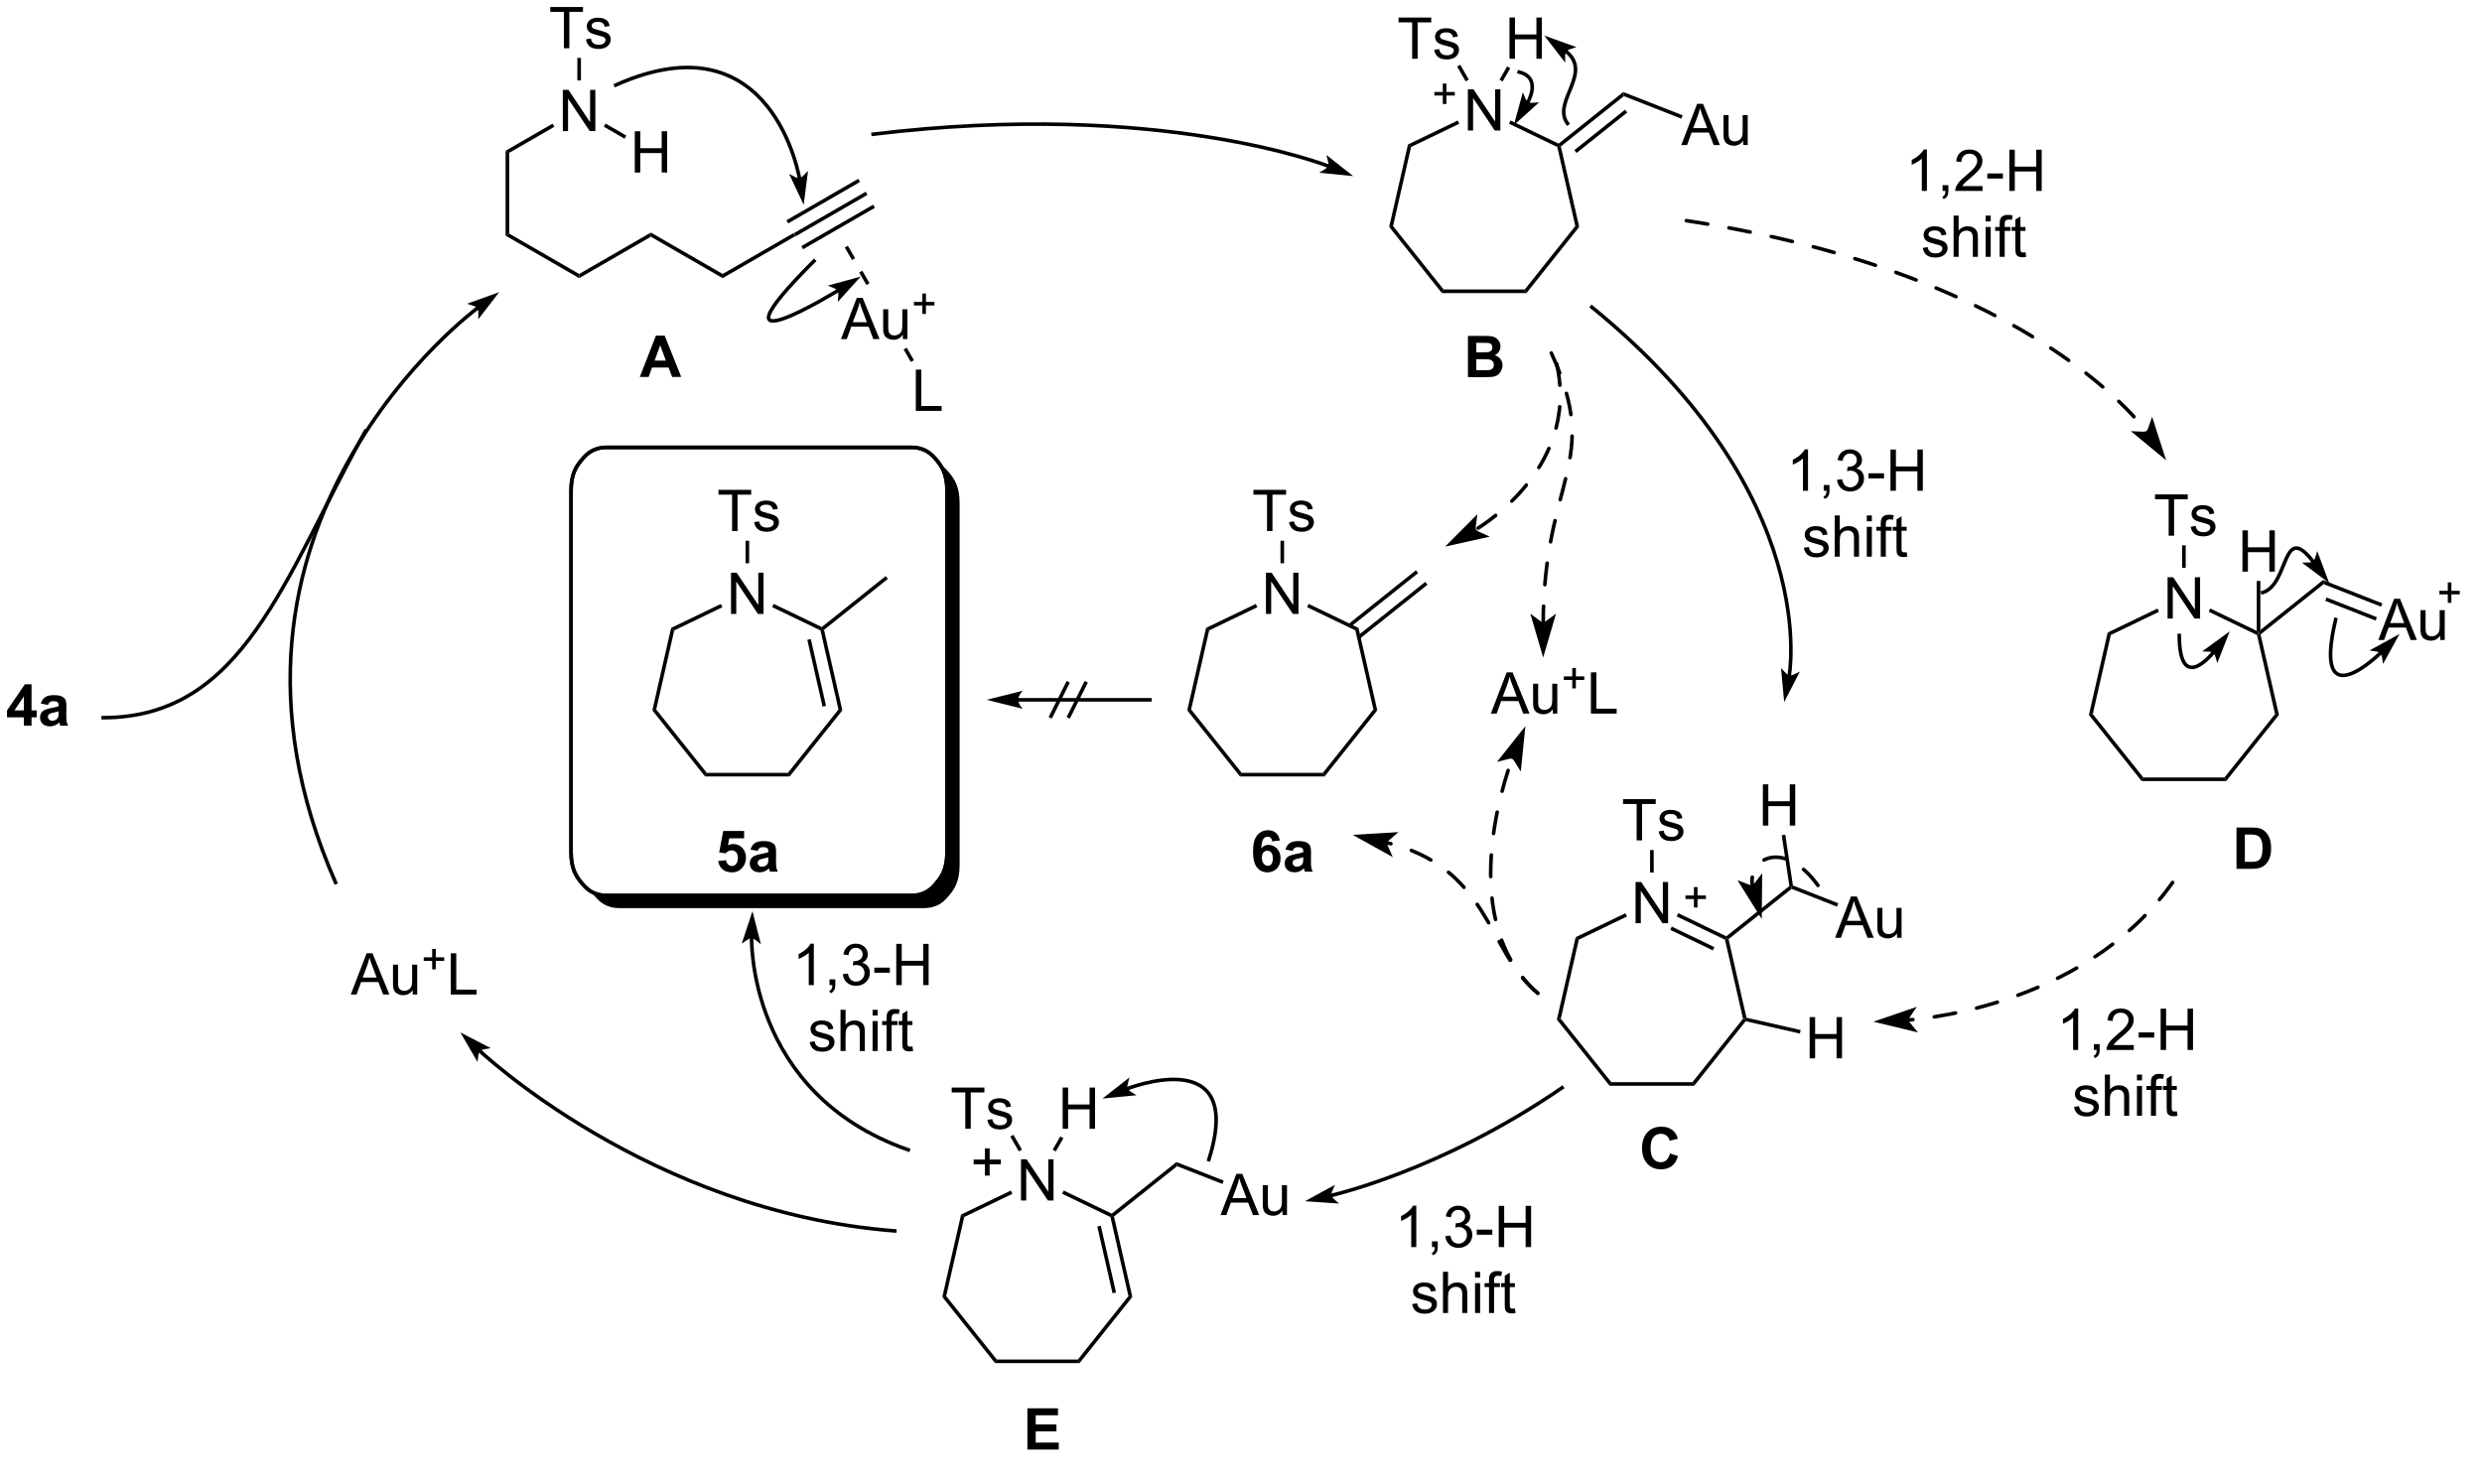 <?xml version="1.0" encoding="UTF-8"?>
<!DOCTYPE svg PUBLIC '-//W3C//DTD SVG 1.0//EN'
          'http://www.w3.org/TR/2001/REC-SVG-20010904/DTD/svg10.dtd'>
<svg stroke-dasharray="none" shape-rendering="auto" xmlns="http://www.w3.org/2000/svg" font-family="'Dialog'" text-rendering="auto" width="945" fill-opacity="1" color-interpolation="auto" color-rendering="auto" preserveAspectRatio="xMidYMid meet" font-size="12px" viewBox="0 0 945 565" fill="black" xmlns:xlink="http://www.w3.org/1999/xlink" stroke="black" image-rendering="auto" stroke-miterlimit="10" stroke-linecap="square" stroke-linejoin="miter" font-style="normal" stroke-width="1" height="565" stroke-dashoffset="0" font-weight="normal" stroke-opacity="1"
><!--Generated by the Batik Graphics2D SVG Generator--><defs id="genericDefs"
  /><g
  ><defs id="defs1"
    ><clipPath clipPathUnits="userSpaceOnUse" id="clipPath1"
      ><path d="M0.798 1.596 L354.98 1.596 L354.98 213.291 L0.798 213.291 L0.798 1.596 Z"
      /></clipPath
      ><clipPath clipPathUnits="userSpaceOnUse" id="clipPath2"
      ><path d="M-1.011 -0.049 L-1.011 205.478 L342.37 205.478 L342.37 -0.049 Z"
      /></clipPath
      ><clipPath clipPathUnits="userSpaceOnUse" id="clipPath3"
      ><path d="M-1.011 -0.049 L-1.011 204.788 L342.351 204.788 L342.351 -0.049 Z"
      /></clipPath
    ></defs
    ><g transform="scale(2.667,2.667) translate(-0.798,-1.596) matrix(1.029,0,0,1.029,1.839,1.646)"
    ><path d="M109.379 32.742 L109.129 32.309 L119.089 26.558 L119.339 26.991 ZM108.344 30.949 L118.304 25.199 L118.054 24.766 L108.094 30.516 ZM110.415 34.534 L120.374 28.784 L120.124 28.351 L110.165 34.101 Z" stroke="none" clip-path="url(#clipPath3)"
    /></g
    ><g transform="matrix(2.743,0,0,2.743,2.774,0.134)"
    ><path d="M109.129 32.309 L109.379 32.742 L99.295 38.564 L99.295 37.986 Z" stroke="none" clip-path="url(#clipPath3)"
    /></g
    ><g transform="matrix(2.743,0,0,2.743,2.774,0.134)"
    ><path d="M99.295 37.986 L99.295 38.564 L89.336 32.814 L89.336 32.236 Z" stroke="none" clip-path="url(#clipPath3)"
    /></g
    ><g transform="matrix(2.743,0,0,2.743,2.774,0.134)"
    ><path d="M89.336 32.236 L89.336 32.814 L79.377 38.564 L79.377 37.986 Z" stroke="none" clip-path="url(#clipPath3)"
    /></g
    ><g transform="matrix(2.743,0,0,2.743,2.774,0.134)"
    ><path d="M79.377 37.986 L79.377 38.564 L69.167 32.669 L69.667 32.381 Z" stroke="none" clip-path="url(#clipPath3)"
    /></g
    ><g transform="matrix(2.743,0,0,2.743,2.774,0.134)"
    ><path d="M93.547 52.279 L92.289 52.279 L91.789 50.976 L89.5 50.976 L89.026 52.279 L87.8 52.279 L90.032 46.552 L91.253 46.552 L93.547 52.279 ZM91.417 50.013 L90.628 47.888 L89.855 50.013 L91.417 50.013 Z" stroke="none" clip-path="url(#clipPath3)"
    /></g
    ><g transform="matrix(2.743,0,0,2.743,2.774,0.134)"
    ><path d="M98.68 119.484 L99.773 119.373 Q99.82 119.742 100.05 119.961 Q100.281 120.177 100.581 120.177 Q100.925 120.177 101.162 119.899 Q101.401 119.617 101.401 119.055 Q101.401 118.529 101.164 118.266 Q100.93 118 100.55 118 Q100.078 118 99.703 118.419 L98.813 118.289 L99.375 115.31 L102.276 115.31 L102.276 116.336 L100.206 116.336 L100.034 117.31 Q100.401 117.125 100.784 117.125 Q101.516 117.125 102.023 117.656 Q102.531 118.188 102.531 119.037 Q102.531 119.742 102.12 120.297 Q101.563 121.058 100.57 121.058 Q99.776 121.058 99.276 120.63 Q98.776 120.203 98.68 119.484 ZM104.168 118.076 L103.171 117.896 Q103.34 117.294 103.749 117.005 Q104.16 116.716 104.968 116.716 Q105.702 116.716 106.061 116.891 Q106.421 117.063 106.567 117.331 Q106.715 117.599 106.715 118.313 L106.702 119.594 Q106.702 120.141 106.754 120.401 Q106.809 120.662 106.952 120.959 L105.866 120.959 Q105.824 120.849 105.762 120.633 Q105.733 120.537 105.723 120.505 Q105.442 120.779 105.121 120.917 Q104.801 121.052 104.436 121.052 Q103.796 121.052 103.426 120.706 Q103.059 120.357 103.059 119.826 Q103.059 119.474 103.225 119.198 Q103.395 118.922 103.697 118.776 Q103.999 118.63 104.569 118.521 Q105.34 118.375 105.637 118.25 L105.637 118.141 Q105.637 117.826 105.481 117.69 Q105.324 117.555 104.889 117.555 Q104.598 117.555 104.434 117.672 Q104.27 117.787 104.168 118.076 ZM105.637 118.966 Q105.426 119.037 104.968 119.136 Q104.512 119.232 104.371 119.326 Q104.155 119.477 104.155 119.711 Q104.155 119.943 104.327 120.112 Q104.499 120.279 104.764 120.279 Q105.061 120.279 105.332 120.084 Q105.53 119.935 105.593 119.719 Q105.637 119.578 105.637 119.185 L105.637 118.966 Z" stroke="none" clip-path="url(#clipPath3)"
    /></g
    ><g transform="matrix(2.743,0,0,2.743,2.774,0.134)"
    ><path d="M202.735 18.068 L202.735 12.341 L203.513 12.341 L206.521 16.836 L206.521 12.341 L207.248 12.341 L207.248 18.068 L206.469 18.068 L203.461 13.568 L203.461 18.068 L202.735 18.068 Z" stroke="none" clip-path="url(#clipPath3)"
    /></g
    ><g transform="matrix(2.743,0,0,2.743,2.774,0.134)"
    ><path d="M199.13 40.636 L199.371 40.136 L210.63 40.136 L210.871 40.636 Z" stroke="none" clip-path="url(#clipPath3)"
    /></g
    ><g transform="matrix(2.743,0,0,2.743,2.774,0.134)"
    ><path d="M210.871 40.636 L210.63 40.136 L217.65 31.333 L218.191 31.456 Z" stroke="none" clip-path="url(#clipPath3)"
    /></g
    ><g transform="matrix(2.743,0,0,2.743,2.774,0.134)"
    ><path d="M215.329 19.889 L215.362 20.183 L215.145 20.356 L208.442 17.128 L208.659 16.677 Z" stroke="none" clip-path="url(#clipPath3)"
    /></g
    ><g transform="matrix(2.743,0,0,2.743,2.774,0.134)"
    ><path d="M201.326 16.685 L201.543 17.135 L194.856 20.356 L194.422 20.01 Z" stroke="none" clip-path="url(#clipPath3)"
    /></g
    ><g transform="matrix(2.743,0,0,2.743,2.774,0.134)"
    ><path d="M194.422 20.01 L194.856 20.356 L192.351 31.333 L191.81 31.456 Z" stroke="none" clip-path="url(#clipPath3)"
    /></g
    ><g transform="matrix(2.743,0,0,2.743,2.774,0.134)"
    ><path d="M191.81 31.456 L192.351 31.333 L199.371 40.136 L199.13 40.636 Z" stroke="none" clip-path="url(#clipPath3)"
    /></g
    ><g transform="matrix(2.743,0,0,2.743,2.774,0.134)"
    ><path d="M215.64 20.28 L215.362 20.183 L215.329 19.889 L224.31 12.727 L224.396 13.298 ZM217.825 21.186 L224.865 15.572 L224.553 15.181 L217.513 20.795 Z" stroke="none" clip-path="url(#clipPath3)"
    /></g
    ><g transform="matrix(2.743,0,0,2.743,2.774,0.134)"
    ><path d="M215.145 20.356 L215.362 20.183 L215.64 20.28 L218.191 31.456 L217.65 31.333 Z" stroke="none" clip-path="url(#clipPath3)"
    /></g
    ><g transform="matrix(2.743,0,0,2.743,2.774,0.134)"
    ><path d="M202.745 46.586 L205.034 46.586 Q205.714 46.586 206.047 46.644 Q206.383 46.698 206.646 46.878 Q206.909 47.058 207.083 47.357 Q207.261 47.657 207.261 48.026 Q207.261 48.43 207.044 48.766 Q206.828 49.102 206.456 49.269 Q206.979 49.422 207.261 49.79 Q207.542 50.157 207.542 50.651 Q207.542 51.042 207.359 51.412 Q207.18 51.782 206.865 52.003 Q206.549 52.222 206.089 52.274 Q205.799 52.305 204.695 52.313 L202.745 52.313 L202.745 46.586 ZM203.901 47.54 L203.901 48.862 L204.659 48.862 Q205.336 48.862 205.5 48.844 Q205.797 48.808 205.966 48.639 Q206.136 48.469 206.136 48.191 Q206.136 47.925 205.99 47.761 Q205.844 47.594 205.555 47.558 Q205.383 47.54 204.565 47.54 L203.901 47.54 ZM203.901 49.816 L203.901 51.347 L204.971 51.347 Q205.596 51.347 205.766 51.313 Q206.024 51.266 206.185 51.084 Q206.346 50.901 206.346 50.597 Q206.346 50.339 206.221 50.159 Q206.096 49.98 205.859 49.899 Q205.625 49.816 204.836 49.816 L203.901 49.816 Z" stroke="none" clip-path="url(#clipPath3)"
    /></g
    ><g transform="matrix(2.743,0,0,2.743,2.774,0.134)"
    ><path d="M232.357 20.089 L234.558 14.362 L235.375 14.362 L237.719 20.089 L236.855 20.089 L236.188 18.355 L233.792 18.355 L233.165 20.089 L232.357 20.089 ZM234.011 17.737 L235.954 17.737 L235.355 16.151 Q235.081 15.428 234.948 14.964 Q234.839 15.514 234.641 16.058 L234.011 17.737 ZM240.954 20.089 L240.954 19.48 Q240.469 20.183 239.636 20.183 Q239.269 20.183 238.951 20.042 Q238.633 19.901 238.477 19.688 Q238.323 19.474 238.261 19.167 Q238.219 18.959 238.219 18.511 L238.219 15.941 L238.922 15.941 L238.922 18.24 Q238.922 18.792 238.964 18.982 Q239.032 19.261 239.245 19.42 Q239.461 19.576 239.777 19.576 Q240.094 19.576 240.37 19.415 Q240.649 19.253 240.763 18.974 Q240.878 18.693 240.878 18.162 L240.878 15.941 L241.581 15.941 L241.581 20.089 L240.954 20.089 Z" stroke="none" clip-path="url(#clipPath3)"
    /></g
    ><g transform="matrix(2.743,0,0,2.743,2.774,0.134)"
    ><path d="M224.396 13.298 L224.31 12.727 L232.55 15.961 L232.367 16.427 Z" stroke="none" clip-path="url(#clipPath3)"
    /></g
    ><g transform="matrix(2.743,0,0,2.743,2.774,0.134)"
    ><path d="M195.002 8.109 L195.002 3.057 L193.114 3.057 L193.114 2.382 L197.653 2.382 L197.653 3.057 L195.76 3.057 L195.76 8.109 L195.002 8.109 ZM198.06 6.869 L198.756 6.76 Q198.813 7.179 199.081 7.403 Q199.35 7.624 199.829 7.624 Q200.313 7.624 200.547 7.426 Q200.782 7.229 200.782 6.963 Q200.782 6.726 200.576 6.588 Q200.43 6.494 199.857 6.351 Q199.084 6.156 198.784 6.012 Q198.485 5.869 198.331 5.619 Q198.178 5.367 198.178 5.062 Q198.178 4.783 198.303 4.549 Q198.43 4.312 198.649 4.156 Q198.813 4.033 199.097 3.95 Q199.381 3.867 199.704 3.867 Q200.193 3.867 200.56 4.007 Q200.93 4.148 201.105 4.387 Q201.282 4.627 201.35 5.031 L200.662 5.124 Q200.615 4.804 200.388 4.624 Q200.165 4.445 199.756 4.445 Q199.271 4.445 199.063 4.606 Q198.857 4.765 198.857 4.979 Q198.857 5.117 198.943 5.226 Q199.029 5.338 199.212 5.413 Q199.318 5.452 199.834 5.593 Q200.579 5.791 200.873 5.919 Q201.17 6.046 201.337 6.288 Q201.506 6.531 201.506 6.89 Q201.506 7.242 201.3 7.551 Q201.094 7.861 200.706 8.033 Q200.321 8.203 199.834 8.203 Q199.024 8.203 198.6 7.867 Q198.178 7.531 198.06 6.869 Z" stroke="none" clip-path="url(#clipPath3)"
    /></g
    ><g transform="matrix(2.743,0,0,2.743,2.774,0.134)"
    ><path d="M202.865 10.995 L202.432 11.245 L201.248 9.193 L201.681 8.943 Z" stroke="none" clip-path="url(#clipPath3)"
    /></g
    ><g transform="matrix(2.743,0,0,2.743,2.774,0.134)"
    ><path d="M199.254 14.39 L199.254 13.213 L198.084 13.213 L198.084 12.72 L199.254 12.72 L199.254 11.552 L199.752 11.552 L199.752 12.72 L200.92 12.72 L200.92 13.213 L199.752 13.213 L199.752 14.39 L199.254 14.39 Z" stroke="none" clip-path="url(#clipPath3)"
    /></g
    ><g transform="matrix(2.743,0,0,2.743,2.774,0.134)"
    ><path d="M115.714 47.03 L117.915 41.304 L118.732 41.304 L121.076 47.03 L120.212 47.03 L119.545 45.296 L117.149 45.296 L116.522 47.03 L115.714 47.03 ZM117.368 44.679 L119.311 44.679 L118.712 43.093 Q118.438 42.369 118.305 41.905 Q118.196 42.455 117.998 42.999 L117.368 44.679 ZM124.311 47.03 L124.311 46.421 Q123.826 47.124 122.993 47.124 Q122.626 47.124 122.308 46.983 Q121.99 46.843 121.834 46.629 Q121.68 46.416 121.618 46.108 Q121.576 45.9 121.576 45.452 L121.576 42.882 L122.279 42.882 L122.279 45.181 Q122.279 45.733 122.321 45.923 Q122.389 46.202 122.602 46.361 Q122.818 46.517 123.133 46.517 Q123.451 46.517 123.727 46.356 Q124.006 46.194 124.12 45.916 Q124.235 45.635 124.235 45.103 L124.235 42.882 L124.938 42.882 L124.938 47.03 L124.311 47.03 Z" stroke="none" clip-path="url(#clipPath3)"
    /></g
    ><g transform="matrix(2.743,0,0,2.743,2.774,0.134)"
    ><path d="M127.016 43.535 L127.016 42.357 L125.846 42.357 L125.846 41.865 L127.016 41.865 L127.016 40.697 L127.514 40.697 L127.514 41.865 L128.682 41.865 L128.682 42.357 L127.514 42.357 L127.514 43.535 L127.016 43.535 Z" stroke="none" clip-path="url(#clipPath3)"
    /></g
    ><g transform="matrix(2.743,0,0,2.743,2.774,0.134)"
    ><path d="M116.247 34.321 L117.247 36.053 L117.68 35.803 L116.68 34.071 ZM118.247 37.785 L119.247 39.517 L119.68 39.267 L118.68 37.535 Z" stroke="none" clip-path="url(#clipPath3)"
    /></g
    ><g transform="matrix(2.743,0,0,2.743,2.774,0.134)"
    ><path d="M47.676 138.017 L49.877 132.29 L50.694 132.29 L53.038 138.017 L52.173 138.017 L51.507 136.282 L49.111 136.282 L48.483 138.017 L47.676 138.017 ZM49.33 135.665 L51.272 135.665 L50.673 134.079 Q50.4 133.355 50.267 132.892 Q50.158 133.441 49.96 133.985 L49.33 135.665 ZM56.272 138.017 L56.272 137.407 Q55.788 138.11 54.955 138.11 Q54.587 138.11 54.27 137.97 Q53.952 137.829 53.796 137.615 Q53.642 137.402 53.58 137.095 Q53.538 136.886 53.538 136.438 L53.538 133.868 L54.241 133.868 L54.241 136.167 Q54.241 136.72 54.283 136.91 Q54.35 137.188 54.564 137.347 Q54.78 137.504 55.095 137.504 Q55.413 137.504 55.689 137.342 Q55.968 137.181 56.082 136.902 Q56.197 136.621 56.197 136.089 L56.197 133.868 L56.9 133.868 L56.9 138.017 L56.272 138.017 Z" stroke="none" clip-path="url(#clipPath3)"
    /></g
    ><g transform="matrix(2.743,0,0,2.743,2.774,0.134)"
    ><path d="M58.978 134.521 L58.978 133.344 L57.808 133.344 L57.808 132.851 L58.978 132.851 L58.978 131.683 L59.476 131.683 L59.476 132.851 L60.644 132.851 L60.644 133.344 L59.476 133.344 L59.476 134.521 L58.978 134.521 Z" stroke="none" clip-path="url(#clipPath3)"
    /></g
    ><g transform="matrix(2.743,0,0,2.743,2.774,0.134)"
    ><path d="M61.564 138.017 L61.564 132.29 L62.322 132.29 L62.322 137.339 L65.142 137.339 L65.142 138.017 L61.564 138.017 Z" stroke="none" clip-path="url(#clipPath3)"
    /></g
    ><g transform="matrix(2.743,0,0,2.743,2.774,0.134)"
    ><path d="M126.112 56.99 L126.112 51.263 L126.87 51.263 L126.87 56.312 L129.69 56.312 L129.69 56.99 L126.112 56.99 Z" stroke="none" clip-path="url(#clipPath3)"
    /></g
    ><g transform="matrix(2.743,0,0,2.743,2.774,0.134)"
    ><path d="M124.417 48.471 L125.417 50.203 L125.85 49.953 L124.85 48.221 Z" stroke="none" clip-path="url(#clipPath3)"
    /></g
    ><g transform="matrix(2.743,0,0,2.743,2.774,0.134)"
    ><path d="M110.405 27.504 L110.805 24.404 C110.805 24.404 110.376 24.851 109.996 24.911 C109.618 24.97 109.072 24.677 109.072 24.677 Z" stroke="none" clip-path="url(#clipPath3)"
    /></g
    ><g stroke-width="0.5" transform="matrix(2.743,0,0,2.743,2.774,0.134)"
    ><path fill="none" d="M110.405 27.504 L110.805 24.404 C110.805 24.404 110.376 24.851 109.996 24.911 C109.618 24.97 109.072 24.677 109.072 24.677 Z" clip-path="url(#clipPath3)"
    /></g
    ><g stroke-width="0.5" transform="matrix(2.743,0,0,2.743,2.774,0.134)"
    ><path fill="none" d="M84.456 11.761 C106.382 1.948 109.996 24.911 109.996 24.911" clip-path="url(#clipPath3)"
    /></g
    ><g transform="matrix(2.743,0,0,2.743,2.774,0.134)"
    ><path d="M117.7 38.814 L114.686 39.639 C114.686 39.639 115.263 39.863 115.465 40.19 C115.666 40.517 115.605 41.133 115.605 41.133 Z" stroke="none" clip-path="url(#clipPath3)"
    /></g
    ><g stroke-width="0.5" transform="matrix(2.743,0,0,2.743,2.774,0.134)"
    ><path fill="none" d="M117.7 38.814 L114.686 39.639 C114.686 39.639 115.263 39.863 115.465 40.19 C115.666 40.517 115.605 41.133 115.605 41.133 Z" clip-path="url(#clipPath3)"
    /></g
    ><g stroke-width="0.5" transform="matrix(2.743,0,0,2.743,2.774,0.134)"
    ><path fill="none" d="M111.968 36.194 C95.984 52.178 115.465 40.19 115.465 40.19" clip-path="url(#clipPath3)"
    /></g
    ><g transform="matrix(2.743,0,0,2.743,2.774,0.134)"
    ><path d="M309.427 114.836 L311.541 114.836 Q312.255 114.836 312.63 114.946 Q313.135 115.094 313.495 115.475 Q313.854 115.852 314.041 116.401 Q314.229 116.948 314.229 117.753 Q314.229 118.461 314.052 118.972 Q313.838 119.597 313.44 119.985 Q313.138 120.276 312.627 120.441 Q312.245 120.563 311.604 120.563 L309.427 120.563 L309.427 114.836 ZM310.583 115.805 L310.583 119.597 L311.448 119.597 Q311.932 119.597 312.146 119.542 Q312.427 119.472 312.612 119.305 Q312.799 119.136 312.916 118.753 Q313.034 118.368 313.034 117.704 Q313.034 117.04 312.916 116.685 Q312.799 116.329 312.588 116.131 Q312.377 115.93 312.052 115.86 Q311.81 115.805 311.104 115.805 L310.583 115.805 Z" stroke="none" clip-path="url(#clipPath3)"
    /></g
    ><g transform="matrix(2.743,0,0,2.743,2.774,0.134)"
    ><path d="M140.312 97.352 L158.595 97.352 L158.845 97.352 L158.845 96.852 L158.595 96.852 L140.312 96.852 L140.062 96.852 L140.062 97.352 L140.312 97.352 ZM135.938 97.102 L140.938 98.352 C140.938 98.352 140.312 97.648 140.312 97.102 C140.312 96.555 140.938 95.852 140.938 95.852 ZM144.543 99.49 L144.99 99.713 L147.49 94.713 L147.043 94.49 ZM149.99 94.713 L149.543 94.49 L147.043 99.49 L147.49 99.713 Z" stroke="none" clip-path="url(#clipPath3)"
    /></g
    ><g transform="matrix(2.743,0,0,2.743,2.774,0.134)"
    ><path d="M2.305 100.695 L2.305 99.541 L-0.039 99.541 L-0.039 98.58 L2.445 94.945 L3.367 94.945 L3.367 98.578 L4.078 98.578 L4.078 99.541 L3.367 99.541 L3.367 100.695 L2.305 100.695 ZM2.305 98.578 L2.305 96.62 L0.99 98.578 L2.305 98.578 ZM5.658 97.812 L4.66 97.632 Q4.829 97.031 5.238 96.742 Q5.65 96.453 6.457 96.453 Q7.191 96.453 7.551 96.627 Q7.91 96.799 8.056 97.067 Q8.204 97.336 8.204 98.049 L8.191 99.33 Q8.191 99.877 8.243 100.138 Q8.298 100.398 8.441 100.695 L7.356 100.695 Q7.314 100.586 7.251 100.37 Q7.223 100.273 7.212 100.242 Q6.931 100.515 6.611 100.653 Q6.29 100.789 5.926 100.789 Q5.285 100.789 4.915 100.442 Q4.548 100.093 4.548 99.562 Q4.548 99.211 4.715 98.935 Q4.884 98.659 5.186 98.513 Q5.488 98.367 6.059 98.257 Q6.829 98.112 7.126 97.987 L7.126 97.877 Q7.126 97.562 6.97 97.427 Q6.814 97.291 6.379 97.291 Q6.087 97.291 5.923 97.409 Q5.759 97.523 5.658 97.812 ZM7.126 98.703 Q6.915 98.773 6.457 98.872 Q6.001 98.968 5.861 99.062 Q5.644 99.213 5.644 99.448 Q5.644 99.679 5.816 99.849 Q5.988 100.015 6.254 100.015 Q6.551 100.015 6.822 99.82 Q7.019 99.672 7.082 99.455 Q7.126 99.315 7.126 98.922 L7.126 98.703 Z" stroke="none" clip-path="url(#clipPath3)"
    /></g
    ><g transform="matrix(2.743,0,0,2.743,2.774,0.134)"
    ><path d="M69.667 32.381 L69.167 32.669 L69.167 20.881 L69.667 21.169 Z" stroke="none" clip-path="url(#clipPath3)"
    /></g
    ><g transform="matrix(2.743,0,0,2.743,2.774,0.134)"
    ><path d="M77.111 18.15 L77.111 12.423 L77.89 12.423 L80.897 16.918 L80.897 12.423 L81.624 12.423 L81.624 18.15 L80.845 18.15 L77.838 13.65 L77.838 18.15 L77.111 18.15 Z" stroke="none" clip-path="url(#clipPath3)"
    /></g
    ><g transform="matrix(2.743,0,0,2.743,2.774,0.134)"
    ><path d="M69.667 21.169 L69.167 20.881 L75.686 17.117 L75.936 17.55 Z" stroke="none" clip-path="url(#clipPath3)"
    /></g
    ><g transform="matrix(2.743,0,0,2.743,2.774,0.134)"
    ><path d="M77.259 6.65 L77.259 1.598 L75.371 1.598 L75.371 0.923 L79.91 0.923 L79.91 1.598 L78.017 1.598 L78.017 6.65 L77.259 6.65 ZM80.317 5.41 L81.013 5.301 Q81.07 5.72 81.338 5.944 Q81.606 6.166 82.086 6.166 Q82.57 6.166 82.804 5.968 Q83.039 5.77 83.039 5.504 Q83.039 5.267 82.833 5.129 Q82.687 5.035 82.114 4.892 Q81.341 4.697 81.041 4.554 Q80.742 4.41 80.588 4.16 Q80.435 3.908 80.435 3.603 Q80.435 3.325 80.56 3.09 Q80.687 2.853 80.906 2.697 Q81.07 2.575 81.354 2.491 Q81.638 2.408 81.961 2.408 Q82.45 2.408 82.817 2.548 Q83.187 2.689 83.362 2.929 Q83.539 3.168 83.606 3.572 L82.919 3.666 Q82.872 3.345 82.645 3.166 Q82.422 2.986 82.013 2.986 Q81.528 2.986 81.32 3.147 Q81.114 3.306 81.114 3.52 Q81.114 3.658 81.2 3.767 Q81.286 3.879 81.469 3.955 Q81.575 3.994 82.091 4.134 Q82.836 4.332 83.13 4.46 Q83.427 4.588 83.594 4.83 Q83.763 5.072 83.763 5.431 Q83.763 5.783 83.557 6.093 Q83.351 6.403 82.963 6.574 Q82.578 6.744 82.091 6.744 Q81.281 6.744 80.856 6.408 Q80.435 6.072 80.317 5.41 Z" stroke="none" clip-path="url(#clipPath3)"
    /></g
    ><g transform="matrix(2.743,0,0,2.743,2.774,0.134)"
    ><path d="M79.627 11.116 L79.127 11.116 L79.127 7.991 L79.627 7.991 Z" stroke="none" clip-path="url(#clipPath3)"
    /></g
    ><g transform="matrix(2.743,0,0,2.743,2.774,0.134)"
    ><path d="M230.781 160.081 L231.901 160.438 Q231.643 161.375 231.044 161.831 Q230.445 162.287 229.524 162.287 Q228.383 162.287 227.649 161.508 Q226.914 160.727 226.914 159.375 Q226.914 157.946 227.651 157.154 Q228.391 156.363 229.594 156.363 Q230.643 156.363 231.299 156.985 Q231.69 157.352 231.886 158.04 L230.742 158.313 Q230.641 157.868 230.318 157.61 Q229.995 157.352 229.534 157.352 Q228.899 157.352 228.5 157.81 Q228.104 158.266 228.104 159.29 Q228.104 160.375 228.495 160.836 Q228.886 161.297 229.511 161.297 Q229.971 161.297 230.302 161.006 Q230.636 160.711 230.781 160.081 Z" stroke="none" clip-path="url(#clipPath3)"
    /></g
    ><g transform="matrix(2.743,0,0,2.743,2.774,0.134)"
    ><path d="M100.459 85.179 L100.459 79.452 L101.237 79.452 L104.245 83.947 L104.245 79.452 L104.972 79.452 L104.972 85.179 L104.193 85.179 L101.185 80.679 L101.185 85.179 L100.459 85.179 Z" stroke="none" clip-path="url(#clipPath3)"
    /></g
    ><g transform="matrix(2.743,0,0,2.743,2.774,0.134)"
    ><path d="M96.854 107.746 L97.095 107.246 L108.354 107.246 L108.595 107.746 Z" stroke="none" clip-path="url(#clipPath3)"
    /></g
    ><g transform="matrix(2.743,0,0,2.743,2.774,0.134)"
    ><path d="M108.595 107.746 L108.354 107.246 L115.374 98.443 L115.915 98.567 Z" stroke="none" clip-path="url(#clipPath3)"
    /></g
    ><g transform="matrix(2.743,0,0,2.743,2.774,0.134)"
    ><path d="M113.052 87 L113.086 87.293 L112.869 87.466 L106.166 84.238 L106.383 83.788 Z" stroke="none" clip-path="url(#clipPath3)"
    /></g
    ><g transform="matrix(2.743,0,0,2.743,2.774,0.134)"
    ><path d="M99.05 83.795 L99.267 84.246 L92.58 87.466 L92.146 87.12 Z" stroke="none" clip-path="url(#clipPath3)"
    /></g
    ><g transform="matrix(2.743,0,0,2.743,2.774,0.134)"
    ><path d="M92.146 87.12 L92.58 87.466 L90.075 98.443 L89.534 98.567 Z" stroke="none" clip-path="url(#clipPath3)"
    /></g
    ><g transform="matrix(2.743,0,0,2.743,2.774,0.134)"
    ><path d="M89.534 98.567 L90.075 98.443 L97.095 107.246 L96.854 107.746 Z" stroke="none" clip-path="url(#clipPath3)"
    /></g
    ><g transform="matrix(2.743,0,0,2.743,2.774,0.134)"
    ><path d="M113.364 87.391 L113.086 87.293 L113.052 87 L121.921 79.928 L122.233 80.319 Z" stroke="none" clip-path="url(#clipPath3)"
    /></g
    ><g transform="matrix(2.743,0,0,2.743,2.774,0.134)"
    ><path d="M112.869 87.466 L113.086 87.293 L113.364 87.391 L115.915 98.567 L115.374 98.443 ZM111.046 88.781 L113.161 98.049 L113.648 97.938 L111.533 88.67 Z" stroke="none" clip-path="url(#clipPath3)"
    /></g
    ><g transform="matrix(2.743,0,0,2.743,2.774,0.134)"
    ><path d="M87.102 23.9 L87.102 18.173 L87.859 18.173 L87.859 20.525 L90.836 20.525 L90.836 18.173 L91.594 18.173 L91.594 23.9 L90.836 23.9 L90.836 21.2 L87.859 21.2 L87.859 23.9 L87.102 23.9 Z" stroke="none" clip-path="url(#clipPath3)"
    /></g
    ><g transform="matrix(2.743,0,0,2.743,2.774,0.134)"
    ><path d="M82.802 17.541 L83.052 17.108 L85.927 18.768 L85.677 19.201 Z" stroke="none" clip-path="url(#clipPath3)"
    /></g
    ><g transform="matrix(2.743,0,0,2.743,2.774,0.134)"
    ><path d="M100.607 73.679 L100.607 68.626 L98.719 68.626 L98.719 67.952 L103.258 67.952 L103.258 68.626 L101.364 68.626 L101.364 73.679 L100.607 73.679 ZM103.665 72.439 L104.361 72.33 Q104.418 72.749 104.686 72.973 Q104.954 73.194 105.433 73.194 Q105.918 73.194 106.152 72.996 Q106.387 72.798 106.387 72.533 Q106.387 72.296 106.181 72.158 Q106.035 72.064 105.462 71.921 Q104.689 71.725 104.389 71.582 Q104.09 71.439 103.936 71.189 Q103.782 70.936 103.782 70.632 Q103.782 70.353 103.907 70.119 Q104.035 69.882 104.254 69.725 Q104.418 69.603 104.702 69.52 Q104.986 69.436 105.308 69.436 Q105.798 69.436 106.165 69.577 Q106.535 69.718 106.71 69.957 Q106.887 70.197 106.954 70.6 L106.267 70.694 Q106.22 70.374 105.993 70.194 Q105.769 70.014 105.361 70.014 Q104.876 70.014 104.668 70.176 Q104.462 70.335 104.462 70.548 Q104.462 70.686 104.548 70.796 Q104.634 70.908 104.816 70.983 Q104.923 71.022 105.439 71.163 Q106.183 71.361 106.478 71.489 Q106.775 71.616 106.941 71.858 Q107.111 72.1 107.111 72.46 Q107.111 72.811 106.905 73.121 Q106.699 73.431 106.311 73.603 Q105.926 73.772 105.439 73.772 Q104.629 73.772 104.204 73.436 Q103.782 73.1 103.665 72.439 Z" stroke="none" clip-path="url(#clipPath3)"
    /></g
    ><g transform="matrix(2.743,0,0,2.743,2.774,0.134)"
    ><path d="M102.975 78.144 L102.475 78.144 L102.475 75.02 L102.975 75.02 Z" stroke="none" clip-path="url(#clipPath3)"
    /></g
    ><g transform="matrix(2.743,0,0,2.743,2.774,0.134)"
    ><path d="M176.633 116.633 L175.57 116.75 Q175.531 116.422 175.367 116.266 Q175.203 116.109 174.94 116.109 Q174.594 116.109 174.352 116.422 Q174.112 116.734 174.05 117.724 Q174.461 117.24 175.07 117.24 Q175.758 117.24 176.248 117.763 Q176.737 118.287 176.737 119.115 Q176.737 119.992 176.221 120.526 Q175.706 121.058 174.899 121.058 Q174.031 121.058 173.471 120.383 Q172.914 119.709 172.914 118.172 Q172.914 116.599 173.495 115.904 Q174.078 115.209 175.008 115.209 Q175.659 115.209 176.086 115.573 Q176.516 115.938 176.633 116.633 ZM174.143 119.029 Q174.143 119.563 174.388 119.854 Q174.636 120.146 174.953 120.146 Q175.258 120.146 175.461 119.909 Q175.664 119.669 175.664 119.125 Q175.664 118.568 175.445 118.308 Q175.227 118.047 174.899 118.047 Q174.581 118.047 174.362 118.297 Q174.143 118.544 174.143 119.029 ZM178.418 118.076 L177.421 117.896 Q177.59 117.294 177.999 117.005 Q178.41 116.716 179.218 116.716 Q179.952 116.716 180.311 116.891 Q180.671 117.063 180.816 117.331 Q180.965 117.599 180.965 118.313 L180.952 119.594 Q180.952 120.141 181.004 120.401 Q181.059 120.662 181.202 120.959 L180.116 120.959 Q180.074 120.849 180.012 120.633 Q179.983 120.537 179.973 120.505 Q179.691 120.779 179.371 120.917 Q179.051 121.052 178.686 121.052 Q178.046 121.052 177.676 120.706 Q177.309 120.357 177.309 119.826 Q177.309 119.474 177.475 119.198 Q177.645 118.922 177.947 118.776 Q178.249 118.63 178.819 118.521 Q179.59 118.375 179.887 118.25 L179.887 118.141 Q179.887 117.826 179.731 117.69 Q179.574 117.555 179.139 117.555 Q178.848 117.555 178.684 117.672 Q178.52 117.787 178.418 118.076 ZM179.887 118.966 Q179.676 119.037 179.218 119.136 Q178.762 119.232 178.621 119.326 Q178.405 119.477 178.405 119.711 Q178.405 119.943 178.577 120.112 Q178.749 120.279 179.014 120.279 Q179.311 120.279 179.582 120.084 Q179.78 119.935 179.843 119.719 Q179.887 119.578 179.887 119.185 L179.887 118.966 Z" stroke="none" clip-path="url(#clipPath3)"
    /></g
    ><g transform="matrix(2.743,0,0,2.743,2.774,0.134)"
    ><path d="M174.709 85.179 L174.709 79.452 L175.488 79.452 L178.495 83.947 L178.495 79.452 L179.222 79.452 L179.222 85.179 L178.443 85.179 L175.435 80.679 L175.435 85.179 L174.709 85.179 Z" stroke="none" clip-path="url(#clipPath3)"
    /></g
    ><g transform="matrix(2.743,0,0,2.743,2.774,0.134)"
    ><path d="M171.104 107.746 L171.345 107.246 L182.604 107.246 L182.845 107.746 Z" stroke="none" clip-path="url(#clipPath3)"
    /></g
    ><g transform="matrix(2.743,0,0,2.743,2.774,0.134)"
    ><path d="M182.845 107.746 L182.604 107.246 L189.624 98.443 L190.165 98.567 Z" stroke="none" clip-path="url(#clipPath3)"
    /></g
    ><g transform="matrix(2.743,0,0,2.743,2.774,0.134)"
    ><path d="M187.553 87.12 L187.119 87.466 L180.416 84.238 L180.633 83.788 Z" stroke="none" clip-path="url(#clipPath3)"
    /></g
    ><g transform="matrix(2.743,0,0,2.743,2.774,0.134)"
    ><path d="M173.3 83.795 L173.517 84.246 L166.83 87.466 L166.396 87.12 Z" stroke="none" clip-path="url(#clipPath3)"
    /></g
    ><g transform="matrix(2.743,0,0,2.743,2.774,0.134)"
    ><path d="M166.396 87.12 L166.83 87.466 L164.325 98.443 L163.784 98.567 Z" stroke="none" clip-path="url(#clipPath3)"
    /></g
    ><g transform="matrix(2.743,0,0,2.743,2.774,0.134)"
    ><path d="M163.784 98.567 L164.325 98.443 L171.345 107.246 L171.104 107.746 Z" stroke="none" clip-path="url(#clipPath3)"
    /></g
    ><g transform="matrix(2.743,0,0,2.743,2.774,0.134)"
    ><path d="M187.747 88.609 L197.128 81.128 L196.816 80.737 L187.435 88.218 ZM186.457 86.99 L195.837 79.509 L195.525 79.118 L186.145 86.599 Z" stroke="none" clip-path="url(#clipPath3)"
    /></g
    ><g transform="matrix(2.743,0,0,2.743,2.774,0.134)"
    ><path d="M187.119 87.466 L187.553 87.12 L190.165 98.567 L189.624 98.443 Z" stroke="none" clip-path="url(#clipPath3)"
    /></g
    ><g transform="matrix(2.743,0,0,2.743,2.774,0.134)"
    ><path d="M174.857 73.679 L174.857 68.626 L172.969 68.626 L172.969 67.952 L177.508 67.952 L177.508 68.626 L175.614 68.626 L175.614 73.679 L174.857 73.679 ZM177.915 72.439 L178.611 72.33 Q178.668 72.749 178.936 72.973 Q179.204 73.194 179.683 73.194 Q180.168 73.194 180.402 72.996 Q180.637 72.798 180.637 72.533 Q180.637 72.296 180.431 72.158 Q180.285 72.064 179.712 71.921 Q178.939 71.725 178.639 71.582 Q178.34 71.439 178.186 71.189 Q178.032 70.936 178.032 70.632 Q178.032 70.353 178.157 70.119 Q178.285 69.882 178.504 69.725 Q178.668 69.603 178.952 69.52 Q179.236 69.436 179.558 69.436 Q180.048 69.436 180.415 69.577 Q180.785 69.718 180.959 69.957 Q181.137 70.197 181.204 70.6 L180.517 70.694 Q180.47 70.374 180.243 70.194 Q180.019 70.014 179.611 70.014 Q179.126 70.014 178.918 70.176 Q178.712 70.335 178.712 70.548 Q178.712 70.686 178.798 70.796 Q178.884 70.908 179.066 70.983 Q179.173 71.022 179.689 71.163 Q180.433 71.361 180.728 71.489 Q181.025 71.616 181.191 71.858 Q181.361 72.1 181.361 72.46 Q181.361 72.811 181.155 73.121 Q180.949 73.431 180.561 73.603 Q180.176 73.772 179.689 73.772 Q178.879 73.772 178.454 73.436 Q178.032 73.1 177.915 72.439 Z" stroke="none" clip-path="url(#clipPath3)"
    /></g
    ><g transform="matrix(2.743,0,0,2.743,2.774,0.134)"
    ><path d="M177.225 78.144 L176.725 78.144 L176.725 75.02 L177.225 75.02 Z" stroke="none" clip-path="url(#clipPath3)"
    /></g
    ><g stroke-width="0.5" transform="matrix(2.743,0,0,2.743,2.774,0.134)"
    ><path fill="none" d="M104.348 62.059 L125.438 62.059 C127.391 62.059 128.283 62.982 128.974 63.805 C129.664 64.628 130.438 65.692 130.438 68.02 L130.438 118.311 C130.438 120.639 129.664 121.703 128.974 122.526 C128.283 123.35 127.391 124.272 125.438 124.272 L83.258 124.272 C81.305 124.272 80.412 123.35 79.722 122.526 C79.032 121.703 78.258 120.639 78.258 118.311 L78.258 68.02 C78.258 65.692 79.032 64.628 79.722 63.805 C80.412 62.982 81.305 62.059 83.258 62.059 Z" clip-path="url(#clipPath3)"
    /></g
    ><g stroke-width="0.5" transform="matrix(2.743,0,0,2.743,2.774,0.134)"
    ><path fill="none" d="M104.348 62.059 L125.438 62.059 C127.391 62.059 128.283 62.982 128.974 63.805 C129.664 64.628 130.438 65.692 130.438 68.02 L130.438 118.311 C130.438 120.639 129.664 121.703 128.974 122.526 C128.283 123.35 127.391 124.272 125.438 124.272 L83.258 124.272 C81.305 124.272 80.412 123.35 79.722 122.526 C79.032 121.703 78.258 120.639 78.258 118.311 L78.258 68.02 C78.258 65.692 79.032 64.628 79.722 63.805 C80.412 62.982 81.305 62.059 83.258 62.059 Z" clip-path="url(#clipPath3)"
    /></g
    ><g transform="matrix(2.743,0,0,2.743,2.774,0.134)"
    ><path d="M129.409 64.361 L129.409 64.361 C129.953 65.127 130.438 66.178 130.438 68.02 L130.438 118.311 C130.438 120.639 129.664 121.703 128.974 122.526 C128.283 123.35 127.391 124.272 125.438 124.272 L83.258 124.272 C82.293 124.272 81.587 124.047 81.037 123.72 L81.037 123.72 C81.18 123.922 81.328 124.105 81.472 124.276 C82.162 125.1 83.055 126.022 85.008 126.022 L127.188 126.022 C129.141 126.022 130.033 125.1 130.724 124.276 C131.414 123.453 132.188 122.389 132.188 120.061 L132.188 69.77 C132.188 67.442 131.414 66.378 130.724 65.555 C130.374 65.138 129.973 64.696 129.409 64.361 ZM2276.552 2023.62 C2225.608 2023.62 2202.321 2052.33 2184.309 2077.934 C2166.298 2103.538 2146.101 2136.642 2146.101 2209.06 L2146.101 3773.446 C2146.101 3845.865 2166.298 3878.968 2184.309 3904.572 C2202.321 3930.175 2225.608 3958.886 2276.552 3958.886 L3377.044 3958.886 C3427.988 3958.886 3451.275 3930.175 3469.287 3904.572 C3487.298 3878.968 3507.495 3845.865 3507.495 3773.446 L3507.495 2209.06 C3507.495 2136.642 3487.298 2103.538 3469.287 2077.934 C3451.275 2052.33 3427.988 2023.62 3377.044 2023.62 Z" stroke="none" clip-path="url(#clipPath3)"
    /></g
    ><g transform="matrix(2.743,0,0,2.743,2.774,0.134)"
    ><path d="M208.516 8.109 L208.516 2.382 L209.274 2.382 L209.274 4.734 L212.25 4.734 L212.25 2.382 L213.008 2.382 L213.008 8.109 L212.25 8.109 L212.25 5.408 L209.274 5.408 L209.274 8.109 L208.516 8.109 Z" stroke="none" clip-path="url(#clipPath3)"
    /></g
    ><g transform="matrix(2.743,0,0,2.743,2.774,0.134)"
    ><path d="M207.563 11.255 L207.13 11.005 L208.188 9.172 L208.621 9.422 Z" stroke="none" clip-path="url(#clipPath3)"
    /></g
    ><g transform="matrix(2.743,0,0,2.743,2.774,0.134)"
    ><path d="M299.86 85.818 L299.86 80.091 L300.639 80.091 L303.646 84.586 L303.646 80.091 L304.373 80.091 L304.373 85.818 L303.594 85.818 L300.586 81.318 L300.586 85.818 L299.86 85.818 Z" stroke="none" clip-path="url(#clipPath3)"
    /></g
    ><g transform="matrix(2.743,0,0,2.743,2.774,0.134)"
    ><path d="M296.255 108.385 L296.496 107.885 L307.755 107.885 L307.996 108.385 Z" stroke="none" clip-path="url(#clipPath3)"
    /></g
    ><g transform="matrix(2.743,0,0,2.743,2.774,0.134)"
    ><path d="M307.996 108.385 L307.755 107.885 L314.775 99.083 L315.316 99.206 Z" stroke="none" clip-path="url(#clipPath3)"
    /></g
    ><g transform="matrix(2.743,0,0,2.743,2.774,0.134)"
    ><path d="M298.451 84.435 L298.668 84.885 L291.981 88.106 L291.547 87.76 Z" stroke="none" clip-path="url(#clipPath3)"
    /></g
    ><g transform="matrix(2.743,0,0,2.743,2.774,0.134)"
    ><path d="M291.547 87.76 L291.981 88.106 L289.476 99.083 L288.935 99.206 Z" stroke="none" clip-path="url(#clipPath3)"
    /></g
    ><g transform="matrix(2.743,0,0,2.743,2.774,0.134)"
    ><path d="M288.935 99.206 L289.476 99.083 L296.496 107.885 L296.255 108.385 Z" stroke="none" clip-path="url(#clipPath3)"
    /></g
    ><g transform="matrix(2.743,0,0,2.743,2.774,0.134)"
    ><path d="M312.27 88.106 L312.487 87.933 L312.765 88.03 L315.316 99.206 L314.775 99.083 Z" stroke="none" clip-path="url(#clipPath3)"
    /></g
    ><g transform="matrix(2.743,0,0,2.743,2.774,0.134)"
    ><path d="M329.104 88.802 L331.305 83.076 L332.122 83.076 L334.466 88.802 L333.601 88.802 L332.935 87.068 L330.539 87.068 L329.911 88.802 L329.104 88.802 ZM330.758 86.451 L332.7 86.451 L332.101 84.865 Q331.828 84.141 331.695 83.677 Q331.586 84.227 331.388 84.771 L330.758 86.451 ZM337.7 88.802 L337.7 88.193 Q337.216 88.896 336.383 88.896 Q336.015 88.896 335.698 88.756 Q335.38 88.615 335.224 88.401 Q335.07 88.188 335.008 87.881 Q334.966 87.672 334.966 87.224 L334.966 84.654 L335.669 84.654 L335.669 86.954 Q335.669 87.506 335.711 87.696 Q335.779 87.974 335.992 88.133 Q336.208 88.29 336.523 88.29 Q336.841 88.29 337.117 88.128 Q337.396 87.967 337.51 87.688 Q337.625 87.407 337.625 86.875 L337.625 84.654 L338.328 84.654 L338.328 88.802 L337.7 88.802 Z" stroke="none" clip-path="url(#clipPath3)"
    /></g
    ><g transform="matrix(2.743,0,0,2.743,2.774,0.134)"
    ><path d="M321.521 81.048 L321.435 80.477 L329.668 83.709 L329.485 84.174 ZM321.743 83.359 L328.729 86.101 L328.912 85.635 L321.925 82.893 Z" stroke="none" clip-path="url(#clipPath3)"
    /></g
    ><g transform="matrix(2.743,0,0,2.743,2.774,0.134)"
    ><path d="M300.008 74.318 L300.008 69.266 L298.12 69.266 L298.12 68.591 L302.659 68.591 L302.659 69.266 L300.765 69.266 L300.765 74.318 L300.008 74.318 ZM303.066 73.079 L303.762 72.969 Q303.819 73.388 304.087 73.612 Q304.355 73.834 304.834 73.834 Q305.319 73.834 305.553 73.636 Q305.788 73.438 305.788 73.172 Q305.788 72.935 305.582 72.797 Q305.436 72.704 304.863 72.56 Q304.09 72.365 303.79 72.222 Q303.491 72.079 303.337 71.829 Q303.183 71.576 303.183 71.271 Q303.183 70.993 303.308 70.758 Q303.436 70.521 303.655 70.365 Q303.819 70.243 304.103 70.159 Q304.387 70.076 304.709 70.076 Q305.199 70.076 305.566 70.216 Q305.936 70.357 306.111 70.597 Q306.288 70.836 306.355 71.24 L305.668 71.334 Q305.621 71.013 305.394 70.834 Q305.171 70.654 304.762 70.654 Q304.277 70.654 304.069 70.816 Q303.863 70.974 303.863 71.188 Q303.863 71.326 303.949 71.435 Q304.035 71.547 304.217 71.623 Q304.324 71.662 304.84 71.802 Q305.584 72 305.879 72.128 Q306.176 72.256 306.342 72.498 Q306.512 72.74 306.512 73.099 Q306.512 73.451 306.306 73.761 Q306.1 74.071 305.712 74.243 Q305.327 74.412 304.84 74.412 Q304.03 74.412 303.605 74.076 Q303.183 73.74 303.066 73.079 Z" stroke="none" clip-path="url(#clipPath3)"
    /></g
    ><g transform="matrix(2.743,0,0,2.743,2.774,0.134)"
    ><path d="M302.375 78.784 L301.875 78.784 L301.875 75.659 L302.375 75.659 Z" stroke="none" clip-path="url(#clipPath3)"
    /></g
    ><g transform="matrix(2.743,0,0,2.743,2.774,0.134)"
    ><path d="M338.754 83.64 L338.754 82.463 L337.584 82.463 L337.584 81.97 L338.754 81.97 L338.754 80.802 L339.252 80.802 L339.252 81.97 L340.42 81.97 L340.42 82.463 L339.252 82.463 L339.252 83.64 L338.754 83.64 Z" stroke="none" clip-path="url(#clipPath3)"
    /></g
    ><g transform="matrix(2.743,0,0,2.743,2.774,0.134)"
    ><path d="M312.765 88.03 L312.487 87.933 L312.737 87.414 L321.435 80.477 L321.521 81.048 Z" stroke="none" clip-path="url(#clipPath3)"
    /></g
    ><g transform="matrix(2.743,0,0,2.743,2.774,0.134)"
    ><path d="M305.567 84.878 L305.784 84.427 L312.237 87.535 L312.487 87.933 L312.27 88.106 Z" stroke="none" clip-path="url(#clipPath3)"
    /></g
    ><g transform="matrix(2.743,0,0,2.743,2.774,0.134)"
    ><path d="M310.252 79.308 L310.252 73.581 L311.01 73.581 L311.01 75.933 L313.987 75.933 L313.987 73.581 L314.744 73.581 L314.744 79.308 L313.987 79.308 L313.987 76.607 L311.01 76.607 L311.01 79.308 L310.252 79.308 Z" stroke="none" clip-path="url(#clipPath3)"
    /></g
    ><g transform="matrix(2.743,0,0,2.743,2.774,0.134)"
    ><path d="M312.737 87.414 L312.487 87.933 L312.237 87.535 L312.237 80.608 L312.737 80.608 Z" stroke="none" clip-path="url(#clipPath3)"
    /></g
    ><g transform="matrix(2.743,0,0,2.743,2.774,0.134)"
    ><path d="M307.94 88.305 L305.413 90.145 C305.413 90.145 306.033 90.149 306.336 90.384 C306.64 90.618 306.802 91.216 306.802 91.216 Z" stroke="none" clip-path="url(#clipPath3)"
    /></g
    ><g stroke-width="0.5" transform="matrix(2.743,0,0,2.743,2.774,0.134)"
    ><path fill="none" d="M307.94 88.305 L305.413 90.145 C305.413 90.145 306.033 90.149 306.336 90.384 C306.64 90.618 306.802 91.216 306.802 91.216 Z" clip-path="url(#clipPath3)"
    /></g
    ><g stroke-width="0.5" transform="matrix(2.743,0,0,2.743,2.774,0.134)"
    ><path fill="none" d="M306.336 90.384 C306.336 90.384 301.528 96.617 301.481 88.179" clip-path="url(#clipPath3)"
    /></g
    ><g transform="matrix(2.743,0,0,2.743,2.774,0.134)"
    ><path d="M321.762 80.183 L320.664 77.257 C320.664 77.257 320.495 77.853 320.188 78.084 C319.88 78.314 319.261 78.31 319.261 78.31 Z" stroke="none" clip-path="url(#clipPath3)"
    /></g
    ><g stroke-width="0.5" transform="matrix(2.743,0,0,2.743,2.774,0.134)"
    ><path fill="none" d="M321.762 80.183 L320.664 77.257 C320.664 77.257 320.495 77.853 320.188 78.084 C319.88 78.314 319.261 78.31 319.261 78.31 Z" clip-path="url(#clipPath3)"
    /></g
    ><g stroke-width="0.5" transform="matrix(2.743,0,0,2.743,2.774,0.134)"
    ><path fill="none" d="M313.062 82.209 C316.812 81.084 315.688 72.084 320.188 78.084" clip-path="url(#clipPath3)"
    /></g
    ><g transform="matrix(2.743,0,0,2.743,2.774,0.134)"
    ><path d="M331.419 88.602 L328.677 90.103 C328.677 90.103 329.291 90.187 329.562 90.459 C329.834 90.73 329.918 91.344 329.918 91.344 Z" stroke="none" clip-path="url(#clipPath3)"
    /></g
    ><g stroke-width="0.5" transform="matrix(2.743,0,0,2.743,2.774,0.134)"
    ><path fill="none" d="M331.419 88.602 L328.677 90.103 C328.677 90.103 329.291 90.187 329.562 90.459 C329.834 90.73 329.918 91.344 329.918 91.344 Z" clip-path="url(#clipPath3)"
    /></g
    ><g stroke-width="0.5" transform="matrix(2.743,0,0,2.743,2.774,0.134)"
    ><path fill="none" d="M323.188 85.959 C319.812 100.209 329.562 90.459 329.562 90.459" clip-path="url(#clipPath3)"
    /></g
    ><g transform="matrix(2.743,0,0,2.743,2.774,0.134)"
    ><path d="M226.014 128.117 L226.014 122.391 L226.792 122.391 L229.8 126.885 L229.8 122.391 L230.527 122.391 L230.527 128.117 L229.748 128.117 L226.74 123.617 L226.74 128.117 L226.014 128.117 Z" stroke="none" clip-path="url(#clipPath3)"
    /></g
    ><g transform="matrix(2.743,0,0,2.743,2.774,0.134)"
    ><path d="M222.409 150.685 L222.65 150.185 L233.909 150.185 L234.15 150.685 Z" stroke="none" clip-path="url(#clipPath3)"
    /></g
    ><g transform="matrix(2.743,0,0,2.743,2.774,0.134)"
    ><path d="M234.15 150.685 L233.909 150.185 L240.929 141.382 L241.2 141.443 L241.297 141.722 Z" stroke="none" clip-path="url(#clipPath3)"
    /></g
    ><g transform="matrix(2.743,0,0,2.743,2.774,0.134)"
    ><path d="M238.608 129.938 L238.641 130.232 L238.424 130.405 L231.721 127.177 L231.938 126.726 ZM236.953 131.439 L231.04 128.591 L230.823 129.042 L236.736 131.889 Z" stroke="none" clip-path="url(#clipPath3)"
    /></g
    ><g transform="matrix(2.743,0,0,2.743,2.774,0.134)"
    ><path d="M224.605 126.734 L224.822 127.184 L218.135 130.405 L217.701 130.059 Z" stroke="none" clip-path="url(#clipPath3)"
    /></g
    ><g transform="matrix(2.743,0,0,2.743,2.774,0.134)"
    ><path d="M217.701 130.059 L218.135 130.405 L215.63 141.382 L215.089 141.505 Z" stroke="none" clip-path="url(#clipPath3)"
    /></g
    ><g transform="matrix(2.743,0,0,2.743,2.774,0.134)"
    ><path d="M215.089 141.505 L215.63 141.382 L222.65 150.185 L222.409 150.685 Z" stroke="none" clip-path="url(#clipPath3)"
    /></g
    ><g transform="matrix(2.743,0,0,2.743,2.774,0.134)"
    ><path d="M238.919 130.329 L238.641 130.232 L238.608 129.938 L247.363 122.956 L247.632 123.062 L247.675 123.347 Z" stroke="none" clip-path="url(#clipPath3)"
    /></g
    ><g transform="matrix(2.743,0,0,2.743,2.774,0.134)"
    ><path d="M238.424 130.405 L238.641 130.232 L238.919 130.329 L241.408 141.235 L241.2 141.443 L240.929 141.382 Z" stroke="none" clip-path="url(#clipPath3)"
    /></g
    ><g transform="matrix(2.743,0,0,2.743,2.774,0.134)"
    ><path d="M253.71 130.138 L255.911 124.411 L256.729 124.411 L259.072 130.138 L258.208 130.138 L257.541 128.404 L255.145 128.404 L254.518 130.138 L253.71 130.138 ZM255.364 127.786 L257.307 127.786 L256.708 126.201 Q256.434 125.477 256.301 125.013 Q256.192 125.562 255.994 126.107 L255.364 127.786 ZM262.307 130.138 L262.307 129.529 Q261.822 130.232 260.989 130.232 Q260.622 130.232 260.304 130.091 Q259.986 129.951 259.83 129.737 Q259.676 129.523 259.614 129.216 Q259.572 129.008 259.572 128.56 L259.572 125.99 L260.276 125.99 L260.276 128.289 Q260.276 128.841 260.317 129.031 Q260.385 129.31 260.598 129.469 Q260.815 129.625 261.13 129.625 Q261.447 129.625 261.723 129.464 Q262.002 129.302 262.117 129.023 Q262.231 128.742 262.231 128.211 L262.231 125.99 L262.934 125.99 L262.934 130.138 L262.307 130.138 Z" stroke="none" clip-path="url(#clipPath3)"
    /></g
    ><g transform="matrix(2.743,0,0,2.743,2.774,0.134)"
    ><path d="M247.675 123.347 L247.632 123.062 L247.857 122.882 L254.155 125.353 L253.973 125.819 Z" stroke="none" clip-path="url(#clipPath3)"
    /></g
    ><g transform="matrix(2.743,0,0,2.743,2.774,0.134)"
    ><path d="M226.162 116.617 L226.162 111.565 L224.274 111.565 L224.274 110.891 L228.813 110.891 L228.813 111.565 L226.919 111.565 L226.919 116.617 L226.162 116.617 ZM229.22 115.377 L229.916 115.268 Q229.973 115.687 230.241 115.911 Q230.509 116.133 230.988 116.133 Q231.473 116.133 231.707 115.935 Q231.942 115.737 231.942 115.471 Q231.942 115.234 231.736 115.096 Q231.59 115.002 231.017 114.859 Q230.244 114.664 229.944 114.521 Q229.645 114.377 229.491 114.127 Q229.337 113.875 229.337 113.57 Q229.337 113.292 229.462 113.057 Q229.59 112.82 229.809 112.664 Q229.973 112.542 230.257 112.458 Q230.541 112.375 230.863 112.375 Q231.353 112.375 231.72 112.516 Q232.09 112.656 232.264 112.896 Q232.442 113.135 232.509 113.539 L231.822 113.633 Q231.775 113.312 231.548 113.133 Q231.324 112.953 230.916 112.953 Q230.431 112.953 230.223 113.115 Q230.017 113.273 230.017 113.487 Q230.017 113.625 230.103 113.734 Q230.189 113.846 230.371 113.922 Q230.478 113.961 230.994 114.102 Q231.738 114.299 232.033 114.427 Q232.33 114.555 232.496 114.797 Q232.666 115.039 232.666 115.398 Q232.666 115.75 232.46 116.06 Q232.254 116.37 231.866 116.542 Q231.481 116.711 230.994 116.711 Q230.184 116.711 229.759 116.375 Q229.337 116.039 229.22 115.377 Z" stroke="none" clip-path="url(#clipPath3)"
    /></g
    ><g transform="matrix(2.743,0,0,2.743,2.774,0.134)"
    ><path d="M228.53 121.083 L228.03 121.083 L228.03 117.958 L228.53 117.958 Z" stroke="none" clip-path="url(#clipPath3)"
    /></g
    ><g transform="matrix(2.743,0,0,2.743,2.774,0.134)"
    ><path d="M234.112 125.939 L234.112 124.761 L232.942 124.761 L232.942 124.269 L234.112 124.269 L234.112 123.101 L234.61 123.101 L234.61 124.269 L235.778 124.269 L235.778 124.761 L234.61 124.761 L234.61 125.939 L234.112 125.939 Z" stroke="none" clip-path="url(#clipPath3)"
    /></g
    ><g transform="matrix(2.743,0,0,2.743,2.774,0.134)"
    ><path d="M250.177 146.877 L250.177 141.151 L250.935 141.151 L250.935 143.502 L253.911 143.502 L253.911 141.151 L254.669 141.151 L254.669 146.877 L253.911 146.877 L253.911 144.177 L250.935 144.177 L250.935 146.877 L250.177 146.877 Z" stroke="none" clip-path="url(#clipPath3)"
    /></g
    ><g transform="matrix(2.743,0,0,2.743,2.774,0.134)"
    ><path d="M241.297 141.722 L241.2 141.443 L241.408 141.235 L248.933 142.952 L248.821 143.439 Z" stroke="none" clip-path="url(#clipPath3)"
    /></g
    ><g transform="matrix(2.743,0,0,2.743,2.774,0.134)"
    ><path d="M243.044 125.82 L243.075 122.695 C243.075 122.695 242.702 123.189 242.333 123.293 C241.963 123.397 241.387 123.17 241.387 123.17 Z" stroke="none" clip-path="url(#clipPath3)"
    /></g
    ><g transform="matrix(2.743,0,0,2.743,2.774,0.134)"
    ><path fill="none" d="M243.044 125.82 L243.075 122.695 C243.075 122.695 242.702 123.189 242.333 123.293 C241.963 123.397 241.387 123.17 241.387 123.17 Z" clip-path="url(#clipPath3)"
    /></g
    ><g stroke-miterlimit="3" stroke-dasharray="3" stroke-width="0.5" transform="matrix(2.743,0,0,2.743,2.774,0.134)" stroke-linecap="round" stroke-linejoin="round"
    ><path fill="none" d="M251.333 122.873 C246.458 116.141 241.208 119.296 242.333 123.293" clip-path="url(#clipPath3)"
    /></g
    ><g transform="matrix(2.743,0,0,2.743,2.774,0.134)"
    ><path d="M209.581 16.574 L211.9 14.479 C211.9 14.479 211.283 14.54 210.956 14.338 C210.63 14.137 210.406 13.559 210.406 13.559 Z" stroke="none" clip-path="url(#clipPath3)"
    /></g
    ><g stroke-width="0.5" transform="matrix(2.743,0,0,2.743,2.774,0.134)"
    ><path fill="none" d="M209.581 16.574 L211.9 14.479 C211.9 14.479 211.283 14.54 210.956 14.338 C210.63 14.137 210.406 13.559 210.406 13.559 Z" clip-path="url(#clipPath3)"
    /></g
    ><g stroke-width="0.5" transform="matrix(2.743,0,0,2.743,2.774,0.134)"
    ><path fill="none" d="M209.861 9.959 C213.146 10.78 210.956 14.338 210.956 14.338" clip-path="url(#clipPath3)"
    /></g
    ><g transform="matrix(2.743,0,0,2.743,2.774,0.134)"
    ><path d="M214.065 5.415 L215.975 7.888 C215.975 7.888 215.962 7.269 216.188 6.958 C216.413 6.648 217.007 6.47 217.007 6.47 Z" stroke="none" clip-path="url(#clipPath3)"
    /></g
    ><g stroke-width="0.5" transform="matrix(2.743,0,0,2.743,2.774,0.134)"
    ><path fill="none" d="M214.065 5.415 L215.975 7.888 C215.975 7.888 215.962 7.269 216.188 6.958 C216.413 6.648 217.007 6.47 217.007 6.47 Z" clip-path="url(#clipPath3)"
    /></g
    ><g stroke-width="0.5" transform="matrix(2.743,0,0,2.743,2.774,0.134)"
    ><path fill="none" d="M216.562 17.084 C214.312 14.084 220.312 9.959 216.188 6.958" clip-path="url(#clipPath3)"
    /></g
    ><g transform="matrix(2.743,0,0,2.743,2.774,0.134)"
    ><path d="M243.683 114.565 L243.683 108.838 L244.441 108.838 L244.441 111.19 L247.418 111.19 L247.418 108.838 L248.175 108.838 L248.175 114.565 L247.418 114.565 L247.418 111.865 L244.441 111.865 L244.441 114.565 L243.683 114.565 Z" stroke="none" clip-path="url(#clipPath3)"
    /></g
    ><g transform="matrix(2.743,0,0,2.743,2.774,0.134)"
    ><path d="M247.857 122.882 L247.632 123.062 L247.363 122.956 L246.3 115.902 L246.794 115.828 Z" stroke="none" clip-path="url(#clipPath3)"
    /></g
    ><g transform="matrix(2.743,0,0,2.743,2.774,0.134)"
    ><path d="M287.451 145.708 L286.748 145.708 L286.748 141.227 Q286.492 141.469 286.081 141.711 Q285.669 141.953 285.341 142.076 L285.341 141.396 Q285.93 141.117 286.37 140.724 Q286.813 140.328 286.998 139.958 L287.451 139.958 L287.451 145.708 ZM289.629 145.708 L289.629 144.906 L290.431 144.906 L290.431 145.708 Q290.431 146.151 290.275 146.422 Q290.119 146.693 289.777 146.841 L289.582 146.542 Q289.806 146.443 289.91 146.253 Q290.017 146.065 290.027 145.708 L289.629 145.708 ZM295.169 145.031 L295.169 145.708 L291.383 145.708 Q291.375 145.453 291.466 145.219 Q291.609 144.833 291.927 144.458 Q292.248 144.083 292.849 143.591 Q293.781 142.826 294.109 142.378 Q294.438 141.93 294.438 141.531 Q294.438 141.115 294.138 140.828 Q293.841 140.539 293.359 140.539 Q292.852 140.539 292.547 140.844 Q292.242 141.149 292.24 141.688 L291.516 141.615 Q291.591 140.805 292.076 140.383 Q292.56 139.958 293.375 139.958 Q294.201 139.958 294.68 140.417 Q295.161 140.873 295.161 141.547 Q295.161 141.891 295.021 142.224 Q294.88 142.555 294.552 142.922 Q294.227 143.289 293.469 143.93 Q292.836 144.461 292.656 144.651 Q292.477 144.841 292.359 145.031 L295.169 145.031 ZM295.845 143.99 L295.845 143.281 L298.004 143.281 L298.004 143.99 L295.845 143.99 ZM298.895 145.708 L298.895 139.982 L299.652 139.982 L299.652 142.333 L302.629 142.333 L302.629 139.982 L303.387 139.982 L303.387 145.708 L302.629 145.708 L302.629 143.008 L299.652 143.008 L299.652 145.708 L298.895 145.708 Z" stroke="none" clip-path="url(#clipPath3)"
    /></g
    ><g transform="matrix(2.743,0,0,2.743,2.774,0.134)"
    ><path d="M286.874 153.619 L287.57 153.51 Q287.627 153.929 287.895 154.153 Q288.163 154.374 288.643 154.374 Q289.127 154.374 289.361 154.176 Q289.596 153.978 289.596 153.713 Q289.596 153.476 289.39 153.338 Q289.244 153.244 288.671 153.101 Q287.898 152.905 287.598 152.762 Q287.299 152.619 287.145 152.369 Q286.992 152.116 286.992 151.812 Q286.992 151.533 287.117 151.299 Q287.244 151.062 287.463 150.905 Q287.627 150.783 287.911 150.7 Q288.195 150.616 288.518 150.616 Q289.007 150.616 289.374 150.757 Q289.744 150.898 289.919 151.137 Q290.096 151.377 290.163 151.78 L289.476 151.874 Q289.429 151.554 289.202 151.374 Q288.979 151.194 288.57 151.194 Q288.085 151.194 287.877 151.356 Q287.671 151.515 287.671 151.728 Q287.671 151.866 287.757 151.976 Q287.843 152.088 288.026 152.163 Q288.132 152.202 288.648 152.343 Q289.393 152.541 289.687 152.668 Q289.984 152.796 290.151 153.038 Q290.32 153.28 290.32 153.64 Q290.32 153.991 290.114 154.301 Q289.908 154.611 289.52 154.783 Q289.135 154.952 288.648 154.952 Q287.838 154.952 287.413 154.616 Q286.992 154.28 286.874 153.619 ZM291.156 154.858 L291.156 149.132 L291.859 149.132 L291.859 151.187 Q292.351 150.616 293.101 150.616 Q293.562 150.616 293.901 150.799 Q294.242 150.978 294.387 151.299 Q294.533 151.619 294.533 152.228 L294.533 154.858 L293.83 154.858 L293.83 152.228 Q293.83 151.702 293.601 151.463 Q293.374 151.22 292.955 151.22 Q292.643 151.22 292.367 151.385 Q292.093 151.546 291.976 151.825 Q291.859 152.101 291.859 152.588 L291.859 154.858 L291.156 154.858 ZM295.608 149.939 L295.608 149.132 L296.311 149.132 L296.311 149.939 L295.608 149.939 ZM295.608 154.858 L295.608 150.71 L296.311 150.71 L296.311 154.858 L295.608 154.858 ZM297.549 154.858 L297.549 151.257 L296.929 151.257 L296.929 150.71 L297.549 150.71 L297.549 150.267 Q297.549 149.851 297.624 149.648 Q297.726 149.374 297.981 149.205 Q298.236 149.033 298.697 149.033 Q298.994 149.033 299.354 149.103 L299.249 149.718 Q299.031 149.679 298.835 149.679 Q298.515 149.679 298.382 149.817 Q298.249 149.952 298.249 150.327 L298.249 150.71 L299.057 150.71 L299.057 151.257 L298.249 151.257 L298.249 154.858 L297.549 154.858 ZM301.139 154.228 L301.24 154.851 Q300.943 154.913 300.709 154.913 Q300.326 154.913 300.115 154.793 Q299.904 154.671 299.818 154.473 Q299.733 154.275 299.733 153.642 L299.733 151.257 L299.217 151.257 L299.217 150.71 L299.733 150.71 L299.733 149.681 L300.433 149.26 L300.433 150.71 L301.139 150.71 L301.139 151.257 L300.433 151.257 L300.433 153.681 Q300.433 153.983 300.469 154.069 Q300.506 154.155 300.589 154.208 Q300.675 154.257 300.832 154.257 Q300.949 154.257 301.139 154.228 Z" stroke="none" clip-path="url(#clipPath3)"
    /></g
    ><g transform="matrix(2.743,0,0,2.743,2.774,0.134)"
    ><path d="M140.709 166.617 L140.709 160.891 L141.488 160.891 L144.495 165.385 L144.495 160.891 L145.222 160.891 L145.222 166.617 L144.443 166.617 L141.435 162.117 L141.435 166.617 L140.709 166.617 Z" stroke="none" clip-path="url(#clipPath3)"
    /></g
    ><g transform="matrix(2.743,0,0,2.743,2.774,0.134)"
    ><path d="M137.104 189.185 L137.345 188.685 L148.604 188.685 L148.845 189.185 Z" stroke="none" clip-path="url(#clipPath3)"
    /></g
    ><g transform="matrix(2.743,0,0,2.743,2.774,0.134)"
    ><path d="M148.845 189.185 L148.604 188.685 L155.624 179.882 L156.165 180.005 Z" stroke="none" clip-path="url(#clipPath3)"
    /></g
    ><g transform="matrix(2.743,0,0,2.743,2.774,0.134)"
    ><path d="M153.303 168.438 L153.336 168.732 L153.119 168.905 L146.416 165.677 L146.633 165.226 Z" stroke="none" clip-path="url(#clipPath3)"
    /></g
    ><g transform="matrix(2.743,0,0,2.743,2.774,0.134)"
    ><path d="M139.3 165.234 L139.517 165.684 L132.83 168.905 L132.396 168.559 Z" stroke="none" clip-path="url(#clipPath3)"
    /></g
    ><g transform="matrix(2.743,0,0,2.743,2.774,0.134)"
    ><path d="M132.396 168.559 L132.83 168.905 L130.325 179.882 L129.784 180.005 Z" stroke="none" clip-path="url(#clipPath3)"
    /></g
    ><g transform="matrix(2.743,0,0,2.743,2.774,0.134)"
    ><path d="M129.784 180.005 L130.325 179.882 L137.345 188.685 L137.104 189.185 Z" stroke="none" clip-path="url(#clipPath3)"
    /></g
    ><g transform="matrix(2.743,0,0,2.743,2.774,0.134)"
    ><path d="M153.614 168.829 L153.336 168.732 L153.303 168.438 L162.284 161.276 L162.37 161.847 Z" stroke="none" clip-path="url(#clipPath3)"
    /></g
    ><g transform="matrix(2.743,0,0,2.743,2.774,0.134)"
    ><path d="M153.119 168.905 L153.336 168.732 L153.614 168.829 L156.165 180.005 L155.624 179.882 ZM151.296 170.22 L153.411 179.488 L153.898 179.376 L151.783 170.109 Z" stroke="none" clip-path="url(#clipPath3)"
    /></g
    ><g transform="matrix(2.743,0,0,2.743,2.774,0.134)"
    ><path d="M141.596 201.188 L141.596 195.461 L145.841 195.461 L145.841 196.43 L142.752 196.43 L142.752 197.698 L145.627 197.698 L145.627 198.665 L142.752 198.665 L142.752 200.222 L145.95 200.222 L145.95 201.188 L141.596 201.188 Z" stroke="none" clip-path="url(#clipPath3)"
    /></g
    ><g transform="matrix(2.743,0,0,2.743,2.774,0.134)"
    ><path d="M168.405 168.638 L170.606 162.911 L171.424 162.911 L173.767 168.638 L172.903 168.638 L172.236 166.904 L169.84 166.904 L169.213 168.638 L168.405 168.638 ZM170.059 166.286 L172.002 166.286 L171.403 164.701 Q171.129 163.976 170.996 163.513 Q170.887 164.062 170.689 164.607 L170.059 166.286 ZM177.002 168.638 L177.002 168.029 Q176.517 168.732 175.684 168.732 Q175.317 168.732 174.999 168.591 Q174.681 168.451 174.525 168.237 Q174.371 168.023 174.309 167.716 Q174.267 167.508 174.267 167.06 L174.267 164.49 L174.97 164.49 L174.97 166.789 Q174.97 167.341 175.012 167.531 Q175.08 167.81 175.293 167.969 Q175.51 168.125 175.825 168.125 Q176.142 168.125 176.418 167.964 Q176.697 167.802 176.812 167.523 Q176.926 167.242 176.926 166.711 L176.926 164.49 L177.629 164.49 L177.629 168.638 L177.002 168.638 Z" stroke="none" clip-path="url(#clipPath3)"
    /></g
    ><g transform="matrix(2.743,0,0,2.743,2.774,0.134)"
    ><path d="M162.37 161.847 L162.284 161.276 L168.85 163.853 L168.668 164.319 Z" stroke="none" clip-path="url(#clipPath3)"
    /></g
    ><g transform="matrix(2.743,0,0,2.743,2.774,0.134)"
    ><path d="M132.976 156.658 L132.976 151.606 L131.088 151.606 L131.088 150.931 L135.627 150.931 L135.627 151.606 L133.734 151.606 L133.734 156.658 L132.976 156.658 ZM136.034 155.418 L136.73 155.309 Q136.787 155.728 137.055 155.952 Q137.323 156.173 137.803 156.173 Q138.287 156.173 138.521 155.976 Q138.756 155.778 138.756 155.512 Q138.756 155.275 138.55 155.137 Q138.404 155.043 137.831 154.9 Q137.058 154.705 136.758 154.561 Q136.459 154.418 136.305 154.168 Q136.152 153.916 136.152 153.611 Q136.152 153.332 136.277 153.098 Q136.404 152.861 136.623 152.705 Q136.787 152.582 137.071 152.499 Q137.355 152.416 137.678 152.416 Q138.167 152.416 138.534 152.556 Q138.904 152.697 139.079 152.936 Q139.256 153.176 139.323 153.58 L138.636 153.673 Q138.589 153.353 138.363 153.173 Q138.139 152.994 137.73 152.994 Q137.245 152.994 137.037 153.155 Q136.831 153.314 136.831 153.528 Q136.831 153.666 136.917 153.775 Q137.003 153.887 137.185 153.963 Q137.292 154.002 137.808 154.142 Q138.553 154.34 138.847 154.468 Q139.144 154.595 139.31 154.838 Q139.48 155.08 139.48 155.439 Q139.48 155.791 139.274 156.101 Q139.068 156.41 138.68 156.582 Q138.295 156.752 137.808 156.752 Q136.998 156.752 136.573 156.416 Q136.152 156.08 136.034 155.418 Z" stroke="none" clip-path="url(#clipPath3)"
    /></g
    ><g transform="matrix(2.743,0,0,2.743,2.774,0.134)"
    ><path d="M140.839 159.544 L140.406 159.794 L139.222 157.742 L139.655 157.492 Z" stroke="none" clip-path="url(#clipPath3)"
    /></g
    ><g transform="matrix(2.743,0,0,2.743,2.774,0.134)"
    ><path d="M146.49 156.658 L146.49 150.931 L147.248 150.931 L147.248 153.283 L150.225 153.283 L150.225 150.931 L150.982 150.931 L150.982 156.658 L150.225 156.658 L150.225 153.957 L147.248 153.957 L147.248 156.658 L146.49 156.658 Z" stroke="none" clip-path="url(#clipPath3)"
    /></g
    ><g transform="matrix(2.743,0,0,2.743,2.774,0.134)"
    ><path d="M145.537 159.804 L145.104 159.554 L146.162 157.721 L146.595 157.971 Z" stroke="none" clip-path="url(#clipPath3)"
    /></g
    ><g transform="matrix(2.743,0,0,2.743,2.774,0.134)"
    ><path d="M135.693 163.156 L135.693 161.586 L134.133 161.586 L134.133 160.93 L135.693 160.93 L135.693 159.373 L136.357 159.373 L136.357 160.93 L137.914 160.93 L137.914 161.586 L136.357 161.586 L136.357 163.156 L135.693 163.156 Z" stroke="none" clip-path="url(#clipPath3)"
    /></g
    ><g transform="matrix(2.743,0,0,2.743,2.774,0.134)"
    ><path d="M152.853 152.128 L155.964 151.825 C155.964 151.825 155.432 151.507 155.29 151.151 C155.147 150.795 155.311 150.197 155.311 150.197 Z" stroke="none" clip-path="url(#clipPath3)"
    /></g
    ><g stroke-width="0.5" transform="matrix(2.743,0,0,2.743,2.774,0.134)"
    ><path fill="none" d="M152.853 152.128 L155.964 151.825 C155.964 151.825 155.432 151.507 155.29 151.151 C155.147 150.795 155.311 150.197 155.311 150.197 Z" clip-path="url(#clipPath3)"
    /></g
    ><g stroke-width="0.5" transform="matrix(2.743,0,0,2.743,2.774,0.134)"
    ><path fill="none" d="M166.784 160.933 C172.001 144.452 155.29 151.151 155.29 151.151" clip-path="url(#clipPath3)"
    /></g
    ><g transform="matrix(2.743,0,0,2.743,2.774,0.134)"
    ><path d="M185.997 24.065 L183.543 22.13 C183.543 22.13 183.706 22.728 183.562 23.084 C183.419 23.439 182.887 23.757 182.887 23.757 Z" stroke="none" clip-path="url(#clipPath3)"
    /></g
    ><g stroke-width="0.5" transform="matrix(2.743,0,0,2.743,2.774,0.134)"
    ><path fill="none" d="M185.997 24.065 L183.543 22.13 C183.543 22.13 183.706 22.728 183.562 23.084 C183.419 23.439 182.887 23.757 182.887 23.757 Z" clip-path="url(#clipPath3)"
    /></g
    ><g stroke-width="0.5" transform="matrix(2.743,0,0,2.743,2.774,0.134)"
    ><path fill="none" d="M120.188 18.584 C160.312 13.709 183.562 23.084 183.562 23.084" clip-path="url(#clipPath3)"
    /></g
    ><g transform="matrix(2.743,0,0,2.743,2.774,0.134)"
    ><path d="M246.812 96.535 L248.245 93.757 C248.245 93.757 247.689 94.032 247.312 93.959 C246.936 93.885 246.523 93.423 246.523 93.423 Z" stroke="none" clip-path="url(#clipPath3)"
    /></g
    ><g stroke-width="0.5" transform="matrix(2.743,0,0,2.743,2.774,0.134)"
    ><path fill="none" d="M246.812 96.535 L248.245 93.757 C248.245 93.757 247.689 94.032 247.312 93.959 C246.936 93.885 246.523 93.423 246.523 93.423 Z" clip-path="url(#clipPath3)"
    /></g
    ><g stroke-width="0.5" transform="matrix(2.743,0,0,2.743,2.774,0.134)"
    ><path fill="none" d="M219.938 42.584 C252.188 68.834 247.312 93.959 247.312 93.959" clip-path="url(#clipPath3)"
    /></g
    ><g transform="matrix(2.743,0,0,2.743,2.774,0.134)"
    ><path d="M201.137 74.974 L204.189 74.296 C204.189 74.296 203.623 74.045 203.438 73.709 C203.253 73.372 203.343 72.759 203.343 72.759 Z" stroke="none" clip-path="url(#clipPath3)"
    /></g
    ><g transform="matrix(2.743,0,0,2.743,2.774,0.134)"
    ><path fill="none" d="M201.137 74.974 L204.189 74.296 C204.189 74.296 203.623 74.045 203.438 73.709 C203.253 73.372 203.343 72.759 203.343 72.759 Z" clip-path="url(#clipPath3)"
    /></g
    ><g stroke-miterlimit="3" stroke-dasharray="3" stroke-width="0.5" transform="matrix(2.743,0,0,2.743,2.774,0.134)" stroke-linecap="round" stroke-linejoin="round"
    ><path fill="none" d="M215.062 50.459 C218.438 65.459 203.438 73.709 203.438 73.709" clip-path="url(#clipPath3)"
    /></g
    ><g transform="matrix(2.743,0,0,2.743,2.774,0.134)"
    ><path d="M213.188 89.459 L214.065 86.459 C214.065 86.459 213.571 86.834 213.188 86.834 C212.804 86.834 212.31 86.459 212.31 86.459 Z" stroke="none" clip-path="url(#clipPath3)"
    /></g
    ><g transform="matrix(2.743,0,0,2.743,2.774,0.134)"
    ><path fill="none" d="M213.188 89.459 L214.065 86.459 C214.065 86.459 213.571 86.834 213.188 86.834 C212.804 86.834 212.31 86.459 212.31 86.459 Z" clip-path="url(#clipPath3)"
    /></g
    ><g stroke-miterlimit="3" stroke-dasharray="3" stroke-width="0.5" transform="matrix(2.743,0,0,2.743,2.774,0.134)" stroke-linecap="round" stroke-linejoin="round"
    ><path fill="none" d="M214.312 48.959 C221.438 64.334 213.188 66.209 213.188 86.834" clip-path="url(#clipPath3)"
    /></g
    ><g transform="matrix(2.743,0,0,2.743,2.774,0.134)"
    ><path d="M205.926 99.016 L208.126 93.29 L208.944 93.29 L211.288 99.016 L210.423 99.016 L209.757 97.282 L207.361 97.282 L206.733 99.016 L205.926 99.016 ZM207.58 96.665 L209.522 96.665 L208.923 95.079 Q208.65 94.355 208.517 93.891 Q208.408 94.441 208.21 94.985 L207.58 96.665 ZM214.522 99.016 L214.522 98.407 Q214.038 99.11 213.205 99.11 Q212.837 99.11 212.52 98.97 Q212.202 98.829 212.046 98.615 Q211.892 98.402 211.83 98.095 Q211.788 97.886 211.788 97.438 L211.788 94.868 L212.491 94.868 L212.491 97.168 Q212.491 97.72 212.533 97.91 Q212.6 98.188 212.814 98.347 Q213.03 98.504 213.345 98.504 Q213.663 98.504 213.939 98.342 Q214.218 98.181 214.332 97.902 Q214.447 97.621 214.447 97.089 L214.447 94.868 L215.15 94.868 L215.15 99.016 L214.522 99.016 Z" stroke="none" clip-path="url(#clipPath3)"
    /></g
    ><g transform="matrix(2.743,0,0,2.743,2.774,0.134)"
    ><path d="M217.228 95.521 L217.228 94.344 L216.058 94.344 L216.058 93.851 L217.228 93.851 L217.228 92.683 L217.726 92.683 L217.726 93.851 L218.894 93.851 L218.894 94.344 L217.726 94.344 L217.726 95.521 L217.228 95.521 Z" stroke="none" clip-path="url(#clipPath3)"
    /></g
    ><g transform="matrix(2.743,0,0,2.743,2.774,0.134)"
    ><path d="M219.814 99.016 L219.814 93.29 L220.572 93.29 L220.572 98.339 L223.392 98.339 L223.392 99.016 L219.814 99.016 Z" stroke="none" clip-path="url(#clipPath3)"
    /></g
    ><g transform="matrix(2.743,0,0,2.743,2.774,0.134)"
    ><path d="M210.052 102.402 L208.109 104.85 C208.109 104.85 208.707 104.689 209.062 104.834 C209.418 104.978 209.734 105.511 209.734 105.511 Z" stroke="none" clip-path="url(#clipPath3)"
    /></g
    ><g transform="matrix(2.743,0,0,2.743,2.774,0.134)"
    ><path fill="none" d="M210.052 102.402 L208.109 104.85 C208.109 104.85 208.707 104.689 209.062 104.834 C209.418 104.978 209.734 105.511 209.734 105.511 Z" clip-path="url(#clipPath3)"
    /></g
    ><g stroke-miterlimit="3" stroke-dasharray="3" stroke-width="0.5" transform="matrix(2.743,0,0,2.743,2.774,0.134)" stroke-linecap="round" stroke-linejoin="round"
    ><path fill="none" d="M212.438 137.833 C200.062 126.959 209.062 104.834 209.062 104.834" clip-path="url(#clipPath3)"
    /></g
    ><g transform="matrix(2.743,0,0,2.743,2.774,0.134)"
    ><path d="M188.503 116.25 L191.233 117.772 C191.233 117.772 190.977 117.208 191.062 116.834 C191.148 116.459 191.623 116.062 191.623 116.062 Z" stroke="none" clip-path="url(#clipPath3)"
    /></g
    ><g transform="matrix(2.743,0,0,2.743,2.774,0.134)"
    ><path fill="none" d="M188.503 116.25 L191.233 117.772 C191.233 117.772 190.977 117.208 191.062 116.834 C191.148 116.459 191.623 116.062 191.623 116.062 Z" clip-path="url(#clipPath3)"
    /></g
    ><g stroke-miterlimit="3" stroke-dasharray="3" stroke-width="0.5" transform="matrix(2.743,0,0,2.743,2.774,0.134)" stroke-linecap="round" stroke-linejoin="round"
    ><path fill="none" d="M212.438 137.833 C205.312 132.021 205.875 120.209 191.062 116.834" clip-path="url(#clipPath3)"
    /></g
    ><g transform="matrix(2.743,0,0,2.743,2.774,0.134)"
    ><path d="M298.661 62.381 L297.703 59.406 C297.703 59.406 297.505 59.993 297.188 60.209 C296.87 60.424 296.251 60.39 296.251 60.39 Z" stroke="none" clip-path="url(#clipPath3)"
    /></g
    ><g transform="matrix(2.743,0,0,2.743,2.774,0.134)"
    ><path fill="none" d="M298.661 62.381 L297.703 59.406 C297.703 59.406 297.505 59.993 297.188 60.209 C296.87 60.424 296.251 60.39 296.251 60.39 Z" clip-path="url(#clipPath3)"
    /></g
    ><g stroke-miterlimit="3" stroke-dasharray="3" stroke-width="0.5" transform="matrix(2.743,0,0,2.743,2.774,0.134)" stroke-linecap="round" stroke-linejoin="round"
    ><path fill="none" d="M233.062 30.584 C282.188 38.084 297.188 60.209 297.188 60.209" clip-path="url(#clipPath3)"
    /></g
    ><g transform="matrix(2.743,0,0,2.743,2.774,0.134)"
    ><path d="M180.999 166.521 L184.117 166.735 C184.117 166.735 183.645 166.333 183.562 165.958 C183.48 165.584 183.741 165.021 183.741 165.021 Z" stroke="none" clip-path="url(#clipPath3)"
    /></g
    ><g stroke-width="0.5" transform="matrix(2.743,0,0,2.743,2.774,0.134)"
    ><path fill="none" d="M180.999 166.521 L184.117 166.735 C184.117 166.735 183.645 166.333 183.562 165.958 C183.48 165.584 183.741 165.021 183.741 165.021 Z" clip-path="url(#clipPath3)"
    /></g
    ><g stroke-width="0.5" transform="matrix(2.743,0,0,2.743,2.774,0.134)"
    ><path fill="none" d="M215.812 150.958 C198.938 162.583 183.562 165.958 183.562 165.958" clip-path="url(#clipPath3)"
    /></g
    ><g transform="matrix(2.743,0,0,2.743,2.774,0.134)"
    ><path d="M63.537 143.898 L65.104 146.602 C65.104 146.602 65.173 145.986 65.438 145.708 C65.702 145.431 66.314 145.332 66.314 145.332 Z" stroke="none" clip-path="url(#clipPath3)"
    /></g
    ><g stroke-width="0.5" transform="matrix(2.743,0,0,2.743,2.774,0.134)"
    ><path fill="none" d="M63.537 143.898 L65.104 146.602 C65.104 146.602 65.173 145.986 65.438 145.708 C65.702 145.431 66.314 145.332 66.314 145.332 Z" clip-path="url(#clipPath3)"
    /></g
    ><g stroke-width="0.5" transform="matrix(2.743,0,0,2.743,2.774,0.134)"
    ><path fill="none" d="M123.188 170.833 C89.062 168.208 65.438 145.708 65.438 145.708" clip-path="url(#clipPath3)"
    /></g
    ><g transform="matrix(2.743,0,0,2.743,2.774,0.134)"
    ><path d="M67.558 41.036 L64.618 42.096 C64.618 42.096 65.211 42.273 65.438 42.584 C65.664 42.894 65.652 43.513 65.652 43.513 Z" stroke="none" clip-path="url(#clipPath3)"
    /></g
    ><g stroke-width="0.5" transform="matrix(2.743,0,0,2.743,2.774,0.134)"
    ><path fill="none" d="M67.558 41.036 L64.618 42.096 C64.618 42.096 65.211 42.273 65.438 42.584 C65.664 42.894 65.652 43.513 65.652 43.513 Z" clip-path="url(#clipPath3)"
    /></g
    ><g stroke-width="0.5" transform="matrix(2.743,0,0,2.743,2.774,0.134)"
    ><path fill="none" d="M45.562 122.459 C23.812 72.959 65.438 42.584 65.438 42.584" clip-path="url(#clipPath3)"
    /></g
    ><g transform="matrix(2.743,0,0,2.743,2.774,0.134)"
    ><path d="M260.815 141.704 L263.853 142.442 C263.853 142.442 263.455 141.967 263.438 141.583 C263.42 141.2 263.772 140.69 263.772 140.69 Z" stroke="none" clip-path="url(#clipPath3)"
    /></g
    ><g transform="matrix(2.743,0,0,2.743,2.774,0.134)"
    ><path fill="none" d="M260.815 141.704 L263.853 142.442 C263.853 142.442 263.455 141.967 263.438 141.583 C263.42 141.2 263.772 140.69 263.772 140.69 Z" clip-path="url(#clipPath3)"
    /></g
    ><g stroke-miterlimit="3" stroke-dasharray="3" stroke-width="0.5" transform="matrix(2.743,0,0,2.743,2.774,0.134)" stroke-linecap="round" stroke-linejoin="round"
    ><path fill="none" d="M300.562 122.459 C287.812 140.458 263.438 141.583 263.438 141.583" clip-path="url(#clipPath3)"
    /></g
    ><g transform="matrix(2.743,0,0,2.743,2.774,0.134)"
    ><path d="M249.951 68.084 L249.247 68.084 L249.247 63.602 Q248.992 63.844 248.581 64.086 Q248.169 64.328 247.841 64.451 L247.841 63.771 Q248.43 63.492 248.87 63.099 Q249.312 62.703 249.497 62.334 L249.951 62.334 L249.951 68.084 ZM252.129 68.084 L252.129 67.281 L252.931 67.281 L252.931 68.084 Q252.931 68.526 252.775 68.797 Q252.619 69.068 252.277 69.216 L252.082 68.917 Q252.306 68.818 252.41 68.628 Q252.517 68.44 252.527 68.084 L252.129 68.084 ZM253.977 66.57 L254.68 66.477 Q254.802 67.076 255.091 67.339 Q255.383 67.602 255.802 67.602 Q256.297 67.602 256.638 67.258 Q256.982 66.914 256.982 66.406 Q256.982 65.922 256.664 65.609 Q256.349 65.294 255.859 65.294 Q255.661 65.294 255.365 65.373 L255.443 64.755 Q255.513 64.763 255.555 64.763 Q256.005 64.763 256.365 64.529 Q256.724 64.294 256.724 63.805 Q256.724 63.419 256.461 63.167 Q256.201 62.912 255.786 62.912 Q255.375 62.912 255.102 63.169 Q254.828 63.427 254.75 63.943 L254.047 63.818 Q254.177 63.109 254.633 62.721 Q255.091 62.334 255.771 62.334 Q256.24 62.334 256.633 62.534 Q257.029 62.734 257.237 63.084 Q257.445 63.43 257.445 63.821 Q257.445 64.193 257.245 64.498 Q257.047 64.802 256.656 64.982 Q257.164 65.099 257.445 65.469 Q257.727 65.836 257.727 66.391 Q257.727 67.141 257.18 67.664 Q256.633 68.185 255.797 68.185 Q255.044 68.185 254.544 67.737 Q254.047 67.287 253.977 66.57 ZM258.345 66.365 L258.345 65.656 L260.504 65.656 L260.504 66.365 L258.345 66.365 ZM261.395 68.084 L261.395 62.357 L262.152 62.357 L262.152 64.709 L265.129 64.709 L265.129 62.357 L265.887 62.357 L265.887 68.084 L265.129 68.084 L265.129 65.383 L262.152 65.383 L262.152 68.084 L261.395 68.084 Z" stroke="none" clip-path="url(#clipPath3)"
    /></g
    ><g transform="matrix(2.743,0,0,2.743,2.774,0.134)"
    ><path d="M249.374 75.994 L250.07 75.885 Q250.127 76.304 250.395 76.528 Q250.663 76.749 251.143 76.749 Q251.627 76.749 251.861 76.551 Q252.096 76.353 252.096 76.088 Q252.096 75.851 251.89 75.713 Q251.744 75.619 251.171 75.476 Q250.398 75.28 250.098 75.137 Q249.799 74.994 249.645 74.744 Q249.492 74.491 249.492 74.187 Q249.492 73.908 249.617 73.674 Q249.744 73.437 249.963 73.28 Q250.127 73.158 250.411 73.075 Q250.695 72.991 251.018 72.991 Q251.507 72.991 251.874 73.132 Q252.244 73.273 252.419 73.512 Q252.596 73.752 252.663 74.155 L251.976 74.249 Q251.929 73.929 251.702 73.749 Q251.479 73.569 251.07 73.569 Q250.585 73.569 250.377 73.731 Q250.171 73.89 250.171 74.103 Q250.171 74.241 250.257 74.351 Q250.343 74.463 250.525 74.538 Q250.632 74.577 251.148 74.718 Q251.893 74.916 252.187 75.043 Q252.484 75.171 252.65 75.413 Q252.82 75.655 252.82 76.015 Q252.82 76.366 252.614 76.676 Q252.408 76.986 252.02 77.158 Q251.635 77.327 251.148 77.327 Q250.338 77.327 249.913 76.991 Q249.492 76.655 249.374 75.994 ZM253.656 77.234 L253.656 71.507 L254.359 71.507 L254.359 73.562 Q254.851 72.991 255.601 72.991 Q256.062 72.991 256.401 73.174 Q256.742 73.353 256.887 73.674 Q257.033 73.994 257.033 74.603 L257.033 77.234 L256.33 77.234 L256.33 74.603 Q256.33 74.077 256.101 73.838 Q255.874 73.596 255.455 73.596 Q255.143 73.596 254.867 73.76 Q254.593 73.921 254.476 74.2 Q254.359 74.476 254.359 74.963 L254.359 77.234 L253.656 77.234 ZM258.108 72.314 L258.108 71.507 L258.811 71.507 L258.811 72.314 L258.108 72.314 ZM258.108 77.234 L258.108 73.085 L258.811 73.085 L258.811 77.234 L258.108 77.234 ZM260.049 77.234 L260.049 73.632 L259.429 73.632 L259.429 73.085 L260.049 73.085 L260.049 72.642 Q260.049 72.226 260.124 72.023 Q260.226 71.749 260.481 71.58 Q260.736 71.408 261.197 71.408 Q261.494 71.408 261.854 71.478 L261.749 72.093 Q261.531 72.054 261.335 72.054 Q261.015 72.054 260.882 72.192 Q260.749 72.327 260.749 72.702 L260.749 73.085 L261.557 73.085 L261.557 73.632 L260.749 73.632 L260.749 77.234 L260.049 77.234 ZM263.639 76.603 L263.74 77.226 Q263.443 77.288 263.209 77.288 Q262.826 77.288 262.615 77.168 Q262.404 77.046 262.318 76.848 Q262.233 76.65 262.233 76.017 L262.233 73.632 L261.717 73.632 L261.717 73.085 L262.233 73.085 L262.233 72.056 L262.933 71.635 L262.933 73.085 L263.639 73.085 L263.639 73.632 L262.933 73.632 L262.933 76.056 Q262.933 76.359 262.969 76.444 Q263.006 76.53 263.089 76.582 Q263.175 76.632 263.332 76.632 Q263.449 76.632 263.639 76.603 Z" stroke="none" clip-path="url(#clipPath3)"
    /></g
    ><g transform="matrix(2.743,0,0,2.743,2.774,0.134)"
    ><path d="M195.576 173.083 L194.872 173.083 L194.872 168.602 Q194.617 168.844 194.206 169.086 Q193.794 169.328 193.466 169.451 L193.466 168.771 Q194.055 168.492 194.495 168.099 Q194.938 167.703 195.122 167.333 L195.576 167.333 L195.576 173.083 ZM197.754 173.083 L197.754 172.281 L198.556 172.281 L198.556 173.083 Q198.556 173.526 198.4 173.797 Q198.244 174.068 197.902 174.216 L197.707 173.917 Q197.931 173.818 198.035 173.628 Q198.142 173.44 198.152 173.083 L197.754 173.083 ZM199.602 171.571 L200.305 171.477 Q200.427 172.076 200.716 172.339 Q201.008 172.602 201.427 172.602 Q201.922 172.602 202.263 172.258 Q202.607 171.914 202.607 171.406 Q202.607 170.922 202.289 170.609 Q201.974 170.294 201.484 170.294 Q201.286 170.294 200.99 170.373 L201.068 169.755 Q201.138 169.763 201.18 169.763 Q201.63 169.763 201.99 169.529 Q202.349 169.294 202.349 168.805 Q202.349 168.419 202.086 168.167 Q201.826 167.912 201.411 167.912 Q201 167.912 200.727 168.169 Q200.453 168.427 200.375 168.943 L199.672 168.818 Q199.802 168.109 200.258 167.721 Q200.716 167.333 201.396 167.333 Q201.865 167.333 202.258 167.534 Q202.654 167.734 202.862 168.083 Q203.07 168.43 203.07 168.821 Q203.07 169.193 202.87 169.498 Q202.672 169.802 202.281 169.982 Q202.789 170.099 203.07 170.469 Q203.352 170.836 203.352 171.391 Q203.352 172.141 202.805 172.664 Q202.258 173.185 201.422 173.185 Q200.669 173.185 200.169 172.737 Q199.672 172.287 199.602 171.571 ZM203.97 171.365 L203.97 170.656 L206.129 170.656 L206.129 171.365 L203.97 171.365 ZM207.02 173.083 L207.02 167.357 L207.777 167.357 L207.777 169.708 L210.754 169.708 L210.754 167.357 L211.512 167.357 L211.512 173.083 L210.754 173.083 L210.754 170.383 L207.777 170.383 L207.777 173.083 L207.02 173.083 Z" stroke="none" clip-path="url(#clipPath3)"
    /></g
    ><g transform="matrix(2.743,0,0,2.743,2.774,0.134)"
    ><path d="M194.999 180.994 L195.695 180.885 Q195.752 181.304 196.02 181.528 Q196.288 181.749 196.768 181.749 Q197.252 181.749 197.486 181.551 Q197.721 181.353 197.721 181.088 Q197.721 180.851 197.515 180.713 Q197.369 180.619 196.796 180.476 Q196.023 180.28 195.723 180.137 Q195.424 179.994 195.27 179.744 Q195.117 179.491 195.117 179.187 Q195.117 178.908 195.242 178.674 Q195.369 178.437 195.588 178.28 Q195.752 178.158 196.036 178.075 Q196.32 177.991 196.643 177.991 Q197.132 177.991 197.499 178.132 Q197.869 178.273 198.044 178.512 Q198.221 178.752 198.288 179.155 L197.601 179.249 Q197.554 178.929 197.327 178.749 Q197.104 178.569 196.695 178.569 Q196.21 178.569 196.002 178.731 Q195.796 178.89 195.796 179.103 Q195.796 179.241 195.882 179.351 Q195.968 179.463 196.15 179.538 Q196.257 179.577 196.773 179.718 Q197.518 179.916 197.812 180.043 Q198.109 180.171 198.275 180.413 Q198.445 180.655 198.445 181.015 Q198.445 181.366 198.239 181.676 Q198.033 181.986 197.645 182.158 Q197.26 182.327 196.773 182.327 Q195.963 182.327 195.538 181.991 Q195.117 181.655 194.999 180.994 ZM199.281 182.233 L199.281 176.507 L199.984 176.507 L199.984 178.562 Q200.476 177.991 201.226 177.991 Q201.687 177.991 202.025 178.174 Q202.367 178.353 202.512 178.674 Q202.658 178.994 202.658 179.603 L202.658 182.233 L201.955 182.233 L201.955 179.603 Q201.955 179.077 201.726 178.838 Q201.499 178.595 201.08 178.595 Q200.768 178.595 200.492 178.76 Q200.218 178.921 200.101 179.2 Q199.984 179.476 199.984 179.963 L199.984 182.233 L199.281 182.233 ZM203.732 177.314 L203.732 176.507 L204.436 176.507 L204.436 177.314 L203.732 177.314 ZM203.732 182.233 L203.732 178.085 L204.436 178.085 L204.436 182.233 L203.732 182.233 ZM205.674 182.233 L205.674 178.632 L205.054 178.632 L205.054 178.085 L205.674 178.085 L205.674 177.642 Q205.674 177.226 205.749 177.023 Q205.851 176.749 206.106 176.58 Q206.361 176.408 206.822 176.408 Q207.119 176.408 207.479 176.478 L207.374 177.093 Q207.156 177.054 206.96 177.054 Q206.64 177.054 206.507 177.192 Q206.374 177.327 206.374 177.702 L206.374 178.085 L207.182 178.085 L207.182 178.632 L206.374 178.632 L206.374 182.233 L205.674 182.233 ZM209.264 181.603 L209.365 182.226 Q209.068 182.288 208.834 182.288 Q208.451 182.288 208.24 182.168 Q208.029 182.046 207.943 181.848 Q207.857 181.65 207.857 181.017 L207.857 178.632 L207.342 178.632 L207.342 178.085 L207.857 178.085 L207.857 177.056 L208.558 176.635 L208.558 178.085 L209.264 178.085 L209.264 178.632 L208.558 178.632 L208.558 181.056 Q208.558 181.358 208.595 181.444 Q208.631 181.53 208.714 181.583 Q208.8 181.632 208.956 181.632 Q209.074 181.632 209.264 181.603 Z" stroke="none" clip-path="url(#clipPath3)"
    /></g
    ><g stroke-width="0.5" transform="matrix(2.743,0,0,2.743,2.774,0.134)"
    ><path fill="none" d="M13.312 99.584 C32.812 99.584 38.438 80.084 49.688 59.834" clip-path="url(#clipPath3)"
    /></g
    ><g transform="matrix(2.743,0,0,2.743,2.774,0.134)"
    ><path d="M103.403 127.335 L102.423 130.303 C102.423 130.303 102.929 129.945 103.312 129.958 C103.696 129.972 104.176 130.363 104.176 130.363 Z" stroke="none" clip-path="url(#clipPath3)"
    /></g
    ><g stroke-width="0.5" transform="matrix(2.743,0,0,2.743,2.774,0.134)"
    ><path fill="none" d="M103.403 127.335 L102.423 130.303 C102.423 130.303 102.929 129.945 103.312 129.958 C103.696 129.972 104.176 130.363 104.176 130.363 Z" clip-path="url(#clipPath3)"
    /></g
    ><g stroke-width="0.5" transform="matrix(2.743,0,0,2.743,2.774,0.134)"
    ><path fill="none" d="M125.062 159.583 C102.562 151.708 103.312 129.958 103.312 129.958" clip-path="url(#clipPath3)"
    /></g
    ><g transform="matrix(2.743,0,0,2.743,2.774,0.134)"
    ><path d="M266.451 26.459 L265.748 26.459 L265.748 21.977 Q265.492 22.219 265.081 22.461 Q264.669 22.703 264.341 22.826 L264.341 22.146 Q264.93 21.867 265.37 21.474 Q265.813 21.078 265.998 20.709 L266.451 20.709 L266.451 26.459 ZM268.629 26.459 L268.629 25.656 L269.431 25.656 L269.431 26.459 Q269.431 26.901 269.275 27.172 Q269.119 27.443 268.777 27.591 L268.582 27.292 Q268.806 27.193 268.91 27.003 Q269.017 26.815 269.027 26.459 L268.629 26.459 ZM274.169 25.781 L274.169 26.459 L270.383 26.459 Q270.375 26.203 270.466 25.969 Q270.609 25.584 270.927 25.209 Q271.248 24.834 271.849 24.341 Q272.781 23.576 273.109 23.128 Q273.438 22.68 273.438 22.281 Q273.438 21.865 273.138 21.578 Q272.841 21.289 272.359 21.289 Q271.852 21.289 271.547 21.594 Q271.242 21.899 271.24 22.438 L270.516 22.365 Q270.591 21.555 271.076 21.133 Q271.56 20.709 272.375 20.709 Q273.201 20.709 273.68 21.167 Q274.161 21.623 274.161 22.297 Q274.161 22.641 274.021 22.974 Q273.88 23.305 273.552 23.672 Q273.227 24.039 272.469 24.68 Q271.836 25.211 271.656 25.401 Q271.477 25.591 271.359 25.781 L274.169 25.781 ZM274.845 24.74 L274.845 24.031 L277.004 24.031 L277.004 24.74 L274.845 24.74 ZM277.895 26.459 L277.895 20.732 L278.652 20.732 L278.652 23.084 L281.629 23.084 L281.629 20.732 L282.387 20.732 L282.387 26.459 L281.629 26.459 L281.629 23.758 L278.652 23.758 L278.652 26.459 L277.895 26.459 Z" stroke="none" clip-path="url(#clipPath3)"
    /></g
    ><g transform="matrix(2.743,0,0,2.743,2.774,0.134)"
    ><path d="M265.874 34.369 L266.57 34.26 Q266.627 34.679 266.895 34.903 Q267.163 35.124 267.643 35.124 Q268.127 35.124 268.361 34.926 Q268.596 34.728 268.596 34.463 Q268.596 34.226 268.39 34.088 Q268.244 33.994 267.671 33.851 Q266.898 33.655 266.598 33.512 Q266.299 33.369 266.145 33.119 Q265.992 32.866 265.992 32.562 Q265.992 32.283 266.117 32.049 Q266.244 31.812 266.463 31.655 Q266.627 31.533 266.911 31.45 Q267.195 31.366 267.518 31.366 Q268.007 31.366 268.374 31.507 Q268.744 31.648 268.919 31.887 Q269.096 32.127 269.163 32.53 L268.476 32.624 Q268.429 32.304 268.202 32.124 Q267.979 31.944 267.57 31.944 Q267.085 31.944 266.877 32.106 Q266.671 32.265 266.671 32.478 Q266.671 32.616 266.757 32.726 Q266.843 32.838 267.026 32.913 Q267.132 32.952 267.648 33.093 Q268.393 33.291 268.687 33.418 Q268.984 33.546 269.151 33.788 Q269.32 34.03 269.32 34.39 Q269.32 34.741 269.114 35.051 Q268.908 35.361 268.52 35.533 Q268.135 35.702 267.648 35.702 Q266.838 35.702 266.413 35.366 Q265.992 35.03 265.874 34.369 ZM270.156 35.608 L270.156 29.882 L270.859 29.882 L270.859 31.937 Q271.351 31.366 272.101 31.366 Q272.562 31.366 272.901 31.549 Q273.242 31.728 273.387 32.049 Q273.533 32.369 273.533 32.978 L273.533 35.608 L272.83 35.608 L272.83 32.978 Q272.83 32.452 272.601 32.213 Q272.374 31.971 271.955 31.971 Q271.643 31.971 271.367 32.135 Q271.093 32.296 270.976 32.575 Q270.859 32.851 270.859 33.338 L270.859 35.608 L270.156 35.608 ZM274.608 30.689 L274.608 29.882 L275.311 29.882 L275.311 30.689 L274.608 30.689 ZM274.608 35.608 L274.608 31.46 L275.311 31.46 L275.311 35.608 L274.608 35.608 ZM276.549 35.608 L276.549 32.007 L275.929 32.007 L275.929 31.46 L276.549 31.46 L276.549 31.017 Q276.549 30.601 276.624 30.398 Q276.726 30.124 276.981 29.955 Q277.236 29.783 277.697 29.783 Q277.994 29.783 278.354 29.853 L278.249 30.468 Q278.031 30.429 277.835 30.429 Q277.515 30.429 277.382 30.567 Q277.249 30.702 277.249 31.077 L277.249 31.46 L278.057 31.46 L278.057 32.007 L277.249 32.007 L277.249 35.608 L276.549 35.608 ZM280.139 34.978 L280.24 35.601 Q279.943 35.663 279.709 35.663 Q279.326 35.663 279.115 35.543 Q278.904 35.421 278.818 35.223 Q278.733 35.025 278.733 34.392 L278.733 32.007 L278.217 32.007 L278.217 31.46 L278.733 31.46 L278.733 30.431 L279.433 30.009 L279.433 31.46 L280.139 31.46 L280.139 32.007 L279.433 32.007 L279.433 34.431 Q279.433 34.733 279.469 34.819 Q279.506 34.905 279.589 34.958 Q279.675 35.007 279.832 35.007 Q279.949 35.007 280.139 34.978 Z" stroke="none" clip-path="url(#clipPath3)"
    /></g
    ><g transform="matrix(2.743,0,0,2.743,2.774,0.134)"
    ><path d="M111.951 136.708 L111.248 136.708 L111.248 132.227 Q110.992 132.469 110.581 132.711 Q110.169 132.953 109.841 133.076 L109.841 132.396 Q110.43 132.117 110.87 131.724 Q111.313 131.328 111.498 130.958 L111.951 130.958 L111.951 136.708 ZM114.129 136.708 L114.129 135.906 L114.931 135.906 L114.931 136.708 Q114.931 137.151 114.775 137.422 Q114.618 137.693 114.277 137.841 L114.082 137.542 Q114.306 137.443 114.41 137.253 Q114.517 137.065 114.527 136.708 L114.129 136.708 ZM115.977 135.196 L116.68 135.102 Q116.802 135.701 117.091 135.964 Q117.383 136.227 117.802 136.227 Q118.297 136.227 118.638 135.883 Q118.982 135.539 118.982 135.031 Q118.982 134.547 118.664 134.234 Q118.349 133.919 117.859 133.919 Q117.662 133.919 117.365 133.998 L117.443 133.38 Q117.513 133.388 117.555 133.388 Q118.005 133.388 118.365 133.154 Q118.724 132.919 118.724 132.43 Q118.724 132.044 118.461 131.792 Q118.201 131.537 117.787 131.537 Q117.375 131.537 117.102 131.794 Q116.828 132.052 116.75 132.568 L116.047 132.443 Q116.177 131.734 116.633 131.346 Q117.091 130.958 117.771 130.958 Q118.24 130.958 118.633 131.159 Q119.029 131.359 119.237 131.708 Q119.445 132.055 119.445 132.446 Q119.445 132.818 119.245 133.123 Q119.047 133.427 118.656 133.607 Q119.164 133.724 119.445 134.094 Q119.727 134.461 119.727 135.016 Q119.727 135.766 119.18 136.289 Q118.633 136.81 117.797 136.81 Q117.044 136.81 116.544 136.362 Q116.047 135.912 115.977 135.196 ZM120.345 134.99 L120.345 134.281 L122.504 134.281 L122.504 134.99 L120.345 134.99 ZM123.395 136.708 L123.395 130.982 L124.152 130.982 L124.152 133.333 L127.129 133.333 L127.129 130.982 L127.887 130.982 L127.887 136.708 L127.129 136.708 L127.129 134.008 L124.152 134.008 L124.152 136.708 L123.395 136.708 Z" stroke="none" clip-path="url(#clipPath3)"
    /></g
    ><g transform="matrix(2.743,0,0,2.743,2.774,0.134)"
    ><path d="M111.374 144.619 L112.07 144.51 Q112.127 144.929 112.395 145.153 Q112.663 145.374 113.143 145.374 Q113.627 145.374 113.861 145.176 Q114.096 144.978 114.096 144.713 Q114.096 144.476 113.89 144.338 Q113.744 144.244 113.171 144.101 Q112.398 143.905 112.098 143.762 Q111.799 143.619 111.645 143.369 Q111.492 143.116 111.492 142.812 Q111.492 142.533 111.617 142.299 Q111.744 142.062 111.963 141.905 Q112.127 141.783 112.411 141.7 Q112.695 141.616 113.018 141.616 Q113.507 141.616 113.874 141.757 Q114.244 141.898 114.419 142.137 Q114.596 142.377 114.663 142.78 L113.976 142.874 Q113.929 142.554 113.703 142.374 Q113.479 142.194 113.07 142.194 Q112.585 142.194 112.377 142.356 Q112.171 142.515 112.171 142.728 Q112.171 142.866 112.257 142.976 Q112.343 143.088 112.525 143.163 Q112.632 143.202 113.148 143.343 Q113.893 143.541 114.187 143.668 Q114.484 143.796 114.65 144.038 Q114.82 144.28 114.82 144.64 Q114.82 144.991 114.614 145.301 Q114.408 145.611 114.02 145.783 Q113.635 145.952 113.148 145.952 Q112.338 145.952 111.913 145.616 Q111.492 145.28 111.374 144.619 ZM115.656 145.858 L115.656 140.132 L116.359 140.132 L116.359 142.187 Q116.851 141.616 117.601 141.616 Q118.062 141.616 118.4 141.799 Q118.742 141.978 118.887 142.299 Q119.033 142.619 119.033 143.228 L119.033 145.858 L118.33 145.858 L118.33 143.228 Q118.33 142.702 118.101 142.463 Q117.874 142.22 117.455 142.22 Q117.143 142.22 116.867 142.385 Q116.593 142.546 116.476 142.825 Q116.359 143.101 116.359 143.588 L116.359 145.858 L115.656 145.858 ZM120.108 140.939 L120.108 140.132 L120.811 140.132 L120.811 140.939 L120.108 140.939 ZM120.108 145.858 L120.108 141.71 L120.811 141.71 L120.811 145.858 L120.108 145.858 ZM122.049 145.858 L122.049 142.257 L121.429 142.257 L121.429 141.71 L122.049 141.71 L122.049 141.267 Q122.049 140.851 122.124 140.648 Q122.226 140.374 122.481 140.205 Q122.736 140.033 123.197 140.033 Q123.494 140.033 123.854 140.103 L123.749 140.718 Q123.531 140.679 123.335 140.679 Q123.015 140.679 122.882 140.817 Q122.749 140.952 122.749 141.327 L122.749 141.71 L123.557 141.71 L123.557 142.257 L122.749 142.257 L122.749 145.858 L122.049 145.858 ZM125.639 145.228 L125.74 145.851 Q125.443 145.913 125.209 145.913 Q124.826 145.913 124.615 145.793 Q124.404 145.671 124.318 145.473 Q124.233 145.275 124.233 144.642 L124.233 142.257 L123.717 142.257 L123.717 141.71 L124.233 141.71 L124.233 140.681 L124.933 140.26 L124.933 141.71 L125.639 141.71 L125.639 142.257 L124.933 142.257 L124.933 144.681 Q124.933 144.983 124.969 145.069 Q125.006 145.155 125.089 145.208 Q125.175 145.257 125.331 145.257 Q125.449 145.257 125.639 145.228 Z" stroke="none" clip-path="url(#clipPath3)"
    /></g
  ></g
></svg
>
